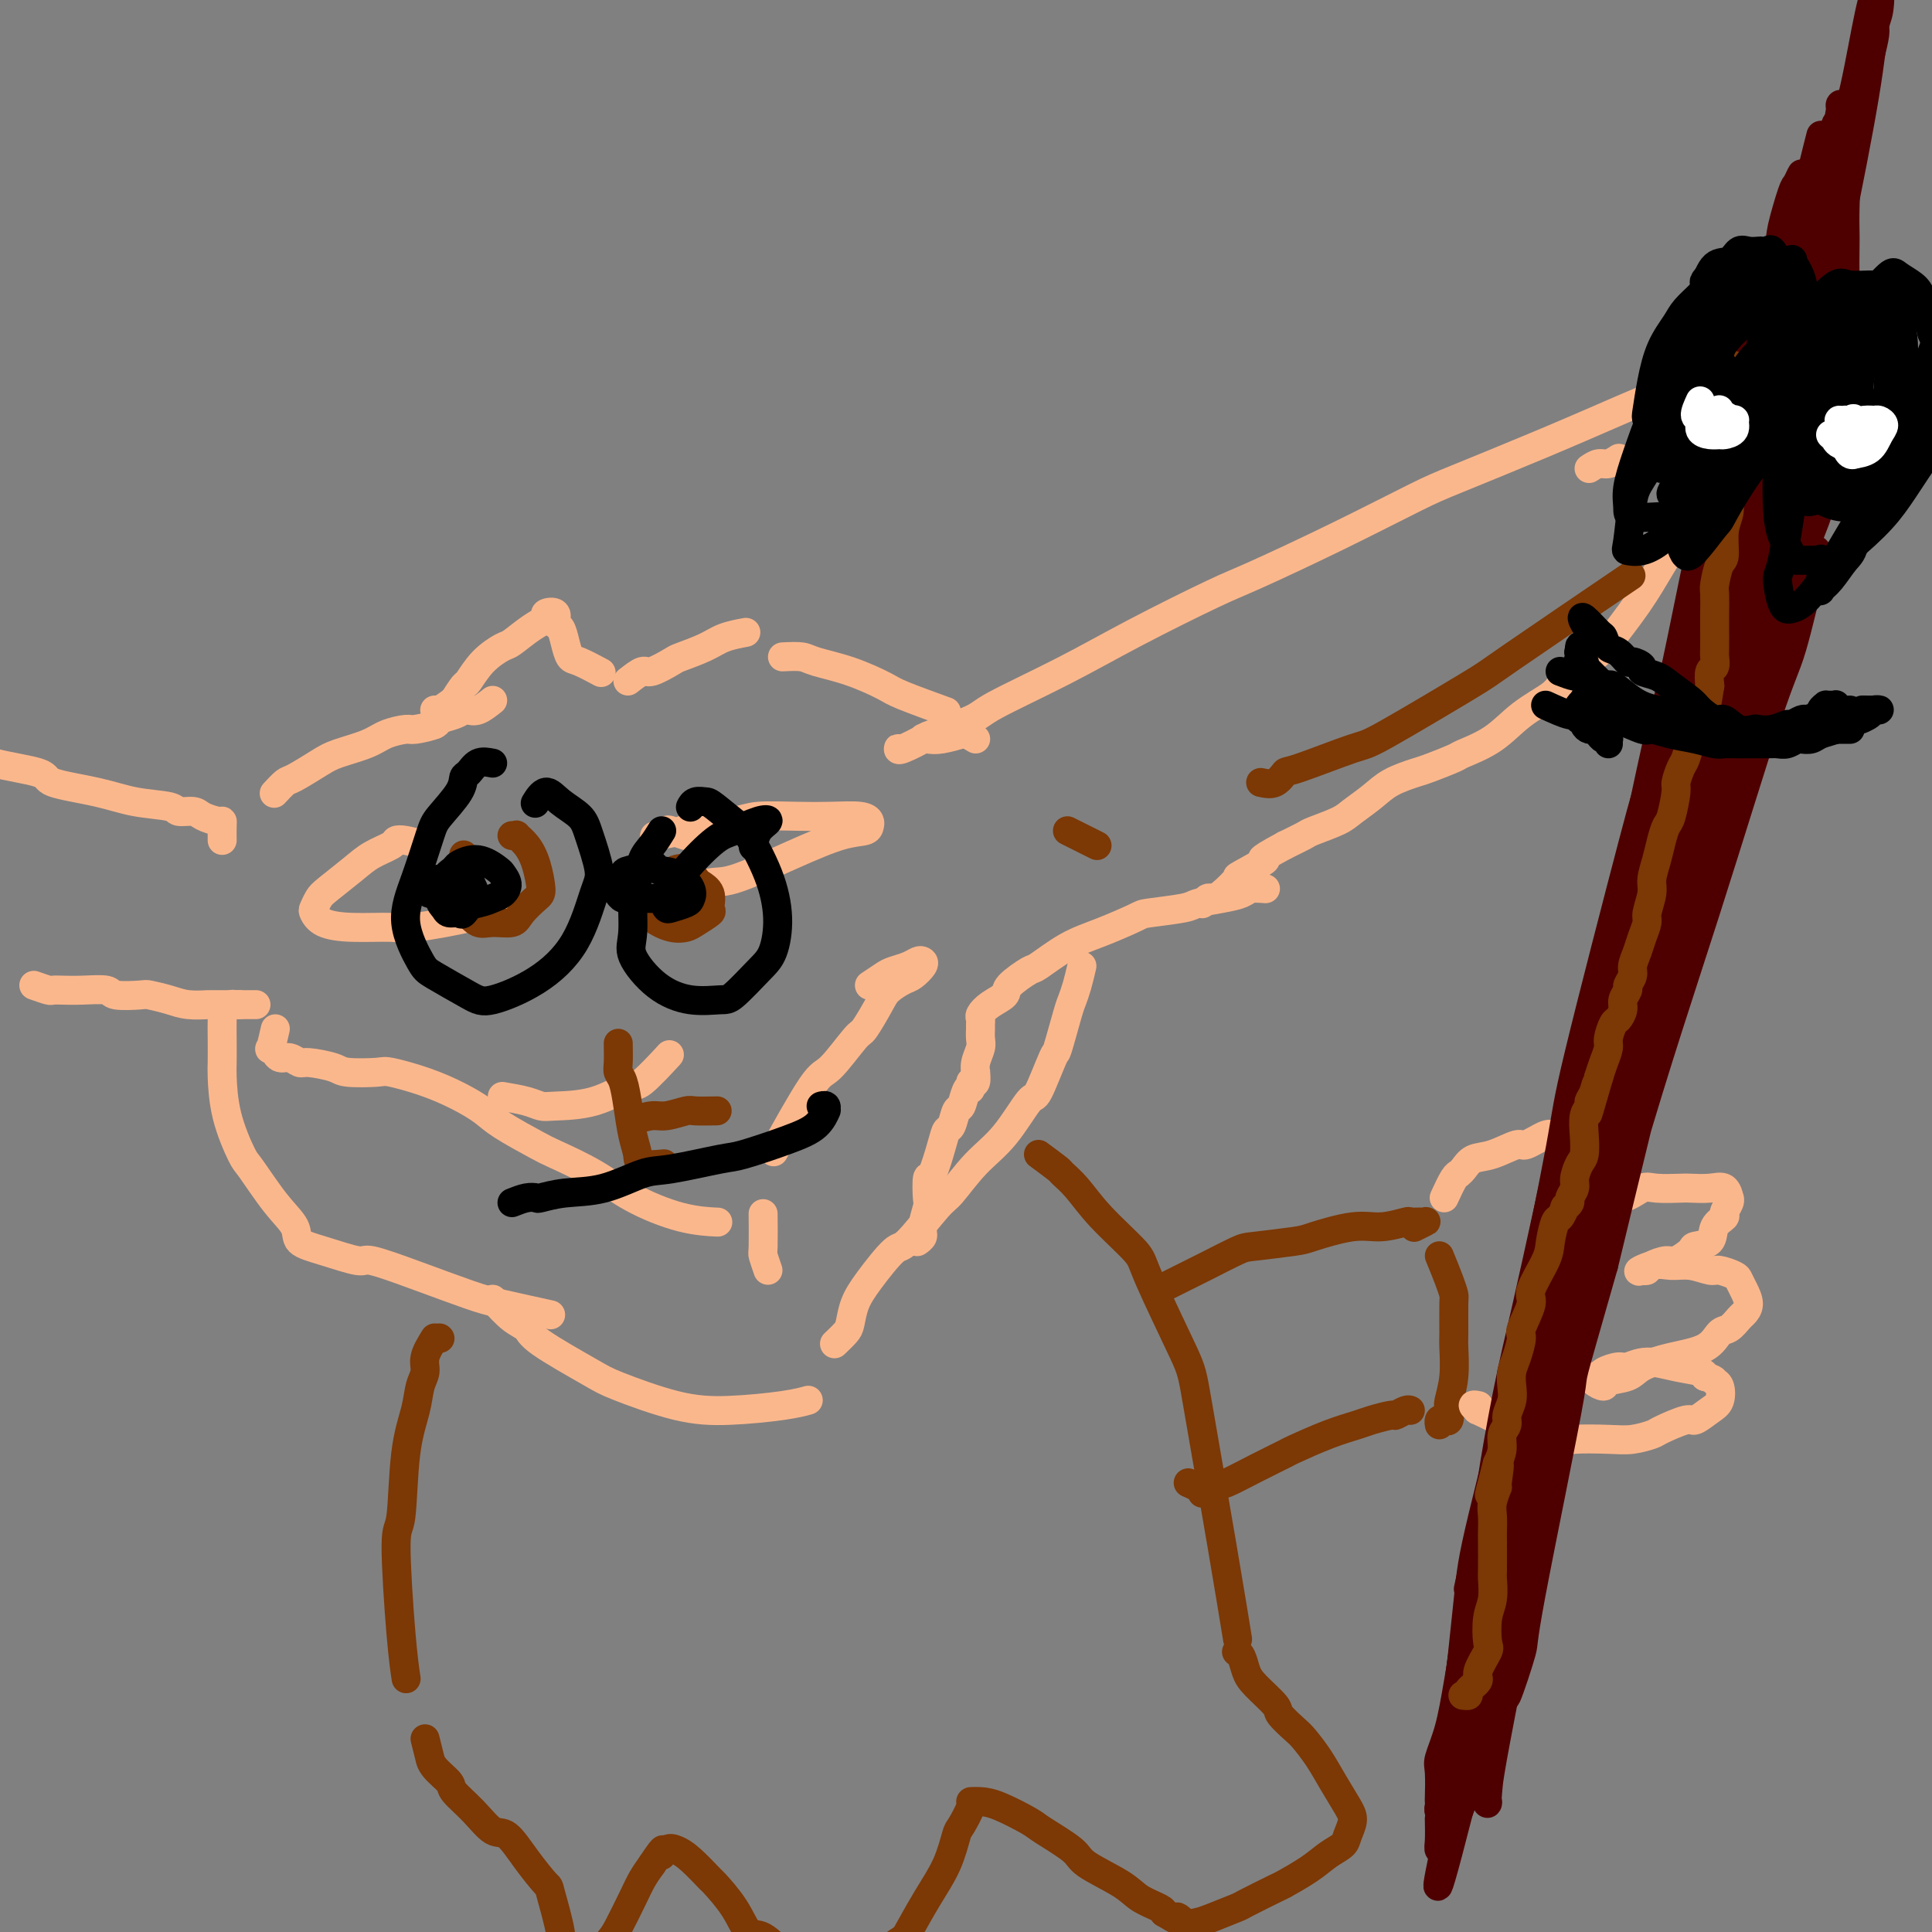 <svg viewBox='0 0 400 400' version='1.1' xmlns='http://www.w3.org/2000/svg' xmlns:xlink='http://www.w3.org/1999/xlink'><rect x="0" y="0" width="400" height="400" fill="#808080" stroke="none"/><g fill='none' stroke='#FBB78C' stroke-width='6' stroke-linecap='round' stroke-linejoin='round'><path d='M94,145c-1.156,0.844 -2.311,1.689 -3,2c-0.689,0.311 -0.911,0.089 -1,0c-0.089,-0.089 -0.044,-0.044 0,0'/><path d='M90,150c1.283,-1.305 2.566,-2.609 3,-3c0.434,-0.391 0.019,0.132 0,0c-0.019,-0.132 0.359,-0.918 1,-2c0.641,-1.082 1.545,-2.459 2,-3c0.455,-0.541 0.459,-0.246 1,-1c0.541,-0.754 1.617,-2.559 3,-4c1.383,-1.441 3.072,-2.519 4,-3c0.928,-0.481 1.093,-0.365 2,-1c0.907,-0.635 2.554,-2.019 4,-3c1.446,-0.981 2.692,-1.557 3,-2c0.308,-0.443 -0.321,-0.751 0,-1c0.321,-0.249 1.591,-0.438 2,0c0.409,0.438 -0.045,1.502 0,2c0.045,0.498 0.587,0.428 1,1c0.413,0.572 0.696,1.786 1,3c0.304,1.214 0.628,2.429 1,3c0.372,0.571 0.793,0.500 2,1c1.207,0.500 3.202,1.571 4,2c0.798,0.429 0.399,0.214 0,0'/><path d='M130,141c1.156,-0.901 2.311,-1.802 3,-2c0.689,-0.198 0.910,0.308 2,0c1.090,-0.308 3.049,-1.431 4,-2c0.951,-0.569 0.893,-0.583 2,-1c1.107,-0.417 3.379,-1.235 5,-2c1.621,-0.765 2.590,-1.475 4,-2c1.410,-0.525 3.260,-0.864 4,-1c0.740,-0.136 0.370,-0.068 0,0'/><path d='M162,136c1.510,-0.074 3.021,-0.149 4,0c0.979,0.149 1.427,0.520 3,1c1.573,0.480 4.272,1.068 7,2c2.728,0.932 5.484,2.209 7,3c1.516,0.791 1.793,1.098 4,2c2.207,0.902 6.345,2.401 8,3c1.655,0.599 0.828,0.300 0,0'/><path d='M102,145c-1.062,0.839 -2.124,1.678 -3,2c-0.876,0.322 -1.566,0.128 -2,0c-0.434,-0.128 -0.614,-0.188 -1,0c-0.386,0.188 -0.980,0.624 -2,1c-1.020,0.376 -2.468,0.691 -3,1c-0.532,0.309 -0.149,0.610 -1,1c-0.851,0.390 -2.938,0.867 -4,1c-1.062,0.133 -1.100,-0.079 -2,0c-0.900,0.079 -2.661,0.449 -4,1c-1.339,0.551 -2.255,1.284 -4,2c-1.745,0.716 -4.317,1.415 -6,2c-1.683,0.585 -2.476,1.057 -4,2c-1.524,0.943 -3.780,2.356 -5,3c-1.220,0.644 -1.405,0.520 -2,1c-0.595,0.480 -1.598,1.566 -2,2c-0.402,0.434 -0.201,0.217 0,0'/><path d='M202,153c-0.705,-0.431 -1.410,-0.861 -2,-1c-0.590,-0.139 -1.065,0.014 -1,0c0.065,-0.014 0.671,-0.196 0,0c-0.671,0.196 -2.620,0.770 -4,1c-1.380,0.230 -2.190,0.115 -3,0'/><path d='M192,153c-1.547,-0.121 -0.415,-0.423 -1,0c-0.585,0.423 -2.888,1.570 -4,2c-1.112,0.430 -1.034,0.142 -1,0c0.034,-0.142 0.023,-0.139 0,0c-0.023,0.139 -0.059,0.413 1,0c1.059,-0.413 3.211,-1.514 4,-2c0.789,-0.486 0.214,-0.356 2,-1c1.786,-0.644 5.934,-2.063 8,-3c2.066,-0.937 2.052,-1.391 5,-3c2.948,-1.609 8.860,-4.373 14,-7c5.140,-2.627 9.508,-5.116 15,-8c5.492,-2.884 12.107,-6.162 16,-8c3.893,-1.838 5.062,-2.237 9,-4c3.938,-1.763 10.643,-4.892 17,-8c6.357,-3.108 12.365,-6.196 16,-8c3.635,-1.804 4.896,-2.325 9,-4c4.104,-1.675 11.050,-4.505 17,-7c5.950,-2.495 10.904,-4.654 14,-6c3.096,-1.346 4.335,-1.877 7,-3c2.665,-1.123 6.755,-2.838 10,-4c3.245,-1.162 5.644,-1.773 7,-2c1.356,-0.227 1.668,-0.071 2,0c0.332,0.071 0.686,0.056 1,0c0.314,-0.056 0.590,-0.155 0,0c-0.590,0.155 -2.046,0.563 -3,1c-0.954,0.437 -1.405,0.902 -2,1c-0.595,0.098 -1.335,-0.169 -2,0c-0.665,0.169 -1.256,0.776 -2,1c-0.744,0.224 -1.641,0.064 -2,0c-0.359,-0.064 -0.179,-0.032 0,0'/><path d='M329,97c0.679,-0.452 1.357,-0.905 2,-1c0.643,-0.095 1.250,0.167 2,0c0.750,-0.167 1.643,-0.762 2,-1c0.357,-0.238 0.179,-0.119 0,0'/><path d='M354,87c0.009,1.648 0.018,3.296 0,4c-0.018,0.704 -0.064,0.465 0,1c0.064,0.535 0.238,1.843 0,3c-0.238,1.157 -0.888,2.162 -1,3c-0.112,0.838 0.314,1.507 0,3c-0.314,1.493 -1.370,3.808 -2,5c-0.630,1.192 -0.836,1.261 -2,3c-1.164,1.739 -3.285,5.148 -5,8c-1.715,2.852 -3.022,5.147 -5,8c-1.978,2.853 -4.625,6.264 -6,8c-1.375,1.736 -1.478,1.798 -3,3c-1.522,1.202 -4.464,3.545 -6,5c-1.536,1.455 -1.665,2.024 -3,3c-1.335,0.976 -3.877,2.359 -6,4c-2.123,1.641 -3.826,3.538 -6,5c-2.174,1.462 -4.819,2.488 -6,3c-1.181,0.512 -0.899,0.510 -2,1c-1.101,0.490 -3.587,1.472 -5,2c-1.413,0.528 -1.755,0.602 -3,1c-1.245,0.398 -3.395,1.119 -5,2c-1.605,0.881 -2.665,1.923 -4,3c-1.335,1.077 -2.943,2.189 -4,3c-1.057,0.811 -1.562,1.320 -3,2c-1.438,0.680 -3.810,1.529 -5,2c-1.190,0.471 -1.197,0.563 -2,1c-0.803,0.437 -2.401,1.218 -4,2'/><path d='M266,175c-7.260,3.905 -3.910,2.668 -4,3c-0.090,0.332 -3.621,2.231 -5,3c-1.379,0.769 -0.608,0.406 -1,1c-0.392,0.594 -1.948,2.145 -3,3c-1.052,0.855 -1.602,1.013 -2,1c-0.398,-0.013 -0.646,-0.196 -1,0c-0.354,0.196 -0.816,0.770 -1,1c-0.184,0.230 -0.092,0.115 0,0'/><path d='M46,174c-0.009,-1.149 -0.017,-2.298 0,-3c0.017,-0.702 0.060,-0.958 0,-1c-0.060,-0.042 -0.225,0.129 -1,0c-0.775,-0.129 -2.162,-0.559 -3,-1c-0.838,-0.441 -1.128,-0.895 -2,-1c-0.872,-0.105 -2.326,0.138 -3,0c-0.674,-0.138 -0.568,-0.656 -2,-1c-1.432,-0.344 -4.401,-0.515 -7,-1c-2.599,-0.485 -4.827,-1.285 -8,-2c-3.173,-0.715 -7.290,-1.347 -9,-2c-1.710,-0.653 -1.014,-1.327 -3,-2c-1.986,-0.673 -6.655,-1.343 -9,-2c-2.345,-0.657 -2.366,-1.300 -4,-2c-1.634,-0.700 -4.881,-1.456 -7,-2c-2.119,-0.544 -3.109,-0.877 -4,-1c-0.891,-0.123 -1.683,-0.035 -2,0c-0.317,0.035 -0.158,0.018 0,0'/><path d='M7,204c1.193,0.422 2.387,0.844 3,1c0.613,0.156 0.647,0.045 1,0c0.353,-0.045 1.027,-0.026 2,0c0.973,0.026 2.247,0.059 4,0c1.753,-0.059 3.984,-0.209 5,0c1.016,0.209 0.815,0.778 2,1c1.185,0.222 3.755,0.098 5,0c1.245,-0.098 1.166,-0.170 2,0c0.834,0.170 2.582,0.581 4,1c1.418,0.419 2.507,0.844 4,1c1.493,0.156 3.390,0.042 4,0c0.610,-0.042 -0.066,-0.011 1,0c1.066,0.011 3.876,0.003 5,0c1.124,-0.003 0.562,-0.002 0,0'/><path d='M57,213c-0.391,1.723 -0.782,3.447 -1,4c-0.218,0.553 -0.263,-0.063 0,0c0.263,0.063 0.834,0.805 1,1c0.166,0.195 -0.072,-0.159 0,0c0.072,0.159 0.453,0.830 1,1c0.547,0.170 1.259,-0.161 2,0c0.741,0.161 1.512,0.814 2,1c0.488,0.186 0.693,-0.095 2,0c1.307,0.095 3.716,0.567 5,1c1.284,0.433 1.444,0.829 3,1c1.556,0.171 4.507,0.118 6,0c1.493,-0.118 1.529,-0.301 3,0c1.471,0.301 4.376,1.086 7,2c2.624,0.914 4.967,1.959 7,3c2.033,1.041 3.756,2.080 5,3c1.244,0.920 2.008,1.722 4,3c1.992,1.278 5.212,3.032 7,4c1.788,0.968 2.144,1.149 4,2c1.856,0.851 5.213,2.372 8,4c2.787,1.628 5.005,3.364 8,5c2.995,1.636 6.768,3.171 10,4c3.232,0.829 5.923,0.951 7,1c1.077,0.049 0.538,0.024 0,0'/><path d='M262,184c-1.125,-0.089 -2.250,-0.179 -3,0c-0.750,0.179 -1.126,0.626 -2,1c-0.874,0.374 -2.246,0.676 -4,1c-1.754,0.324 -3.888,0.671 -5,1c-1.112,0.329 -1.201,0.642 -3,1c-1.799,0.358 -5.309,0.762 -7,1c-1.691,0.238 -1.563,0.310 -3,1c-1.437,0.690 -4.438,1.998 -7,3c-2.562,1.002 -4.684,1.696 -7,3c-2.316,1.304 -4.826,3.217 -6,4c-1.174,0.783 -1.012,0.437 -2,1c-0.988,0.563 -3.126,2.035 -4,3c-0.874,0.965 -0.483,1.425 -1,2c-0.517,0.575 -1.942,1.267 -3,2c-1.058,0.733 -1.748,1.509 -2,2c-0.252,0.491 -0.067,0.697 0,1c0.067,0.303 0.014,0.703 0,1c-0.014,0.297 0.010,0.490 0,1c-0.010,0.510 -0.056,1.336 0,2c0.056,0.664 0.212,1.166 0,2c-0.212,0.834 -0.792,2.000 -1,3c-0.208,1.000 -0.046,1.835 0,2c0.046,0.165 -0.026,-0.340 0,0c0.026,0.340 0.150,1.526 0,2c-0.150,0.474 -0.575,0.237 -1,0'/><path d='M201,224c-0.262,2.379 0.085,1.328 0,1c-0.085,-0.328 -0.600,0.068 -1,1c-0.400,0.932 -0.683,2.398 -1,3c-0.317,0.602 -0.666,0.338 -1,1c-0.334,0.662 -0.654,2.251 -1,3c-0.346,0.749 -0.720,0.660 -1,1c-0.280,0.340 -0.466,1.111 -1,3c-0.534,1.889 -1.415,4.898 -2,6c-0.585,1.102 -0.874,0.298 -1,1c-0.126,0.702 -0.090,2.910 0,4c0.090,1.090 0.234,1.063 0,2c-0.234,0.937 -0.847,2.840 -1,4c-0.153,1.160 0.155,1.579 0,2c-0.155,0.421 -0.772,0.844 -1,1c-0.228,0.156 -0.065,0.045 0,0c0.065,-0.045 0.033,-0.022 0,0'/><path d='M53,208c-1.561,-0.006 -3.122,-0.012 -4,0c-0.878,0.012 -1.072,0.043 -1,0c0.072,-0.043 0.412,-0.159 0,0c-0.412,0.159 -1.574,0.592 -2,1c-0.426,0.408 -0.114,0.790 0,1c0.114,0.210 0.032,0.247 0,1c-0.032,0.753 -0.012,2.223 0,4c0.012,1.777 0.017,3.861 0,5c-0.017,1.139 -0.056,1.332 0,3c0.056,1.668 0.208,4.809 1,8c0.792,3.191 2.223,6.430 3,8c0.777,1.570 0.900,1.470 2,3c1.100,1.530 3.178,4.691 5,7c1.822,2.309 3.389,3.765 4,5c0.611,1.235 0.265,2.247 1,3c0.735,0.753 2.552,1.245 5,2c2.448,0.755 5.527,1.773 7,2c1.473,0.227 1.338,-0.338 3,0c1.662,0.338 5.119,1.580 9,3c3.881,1.420 8.185,3.020 11,4c2.815,0.980 4.143,1.341 7,2c2.857,0.659 7.245,1.617 9,2c1.755,0.383 0.878,0.192 0,0'/><path d='M224,200c-0.324,1.385 -0.648,2.771 -1,4c-0.352,1.229 -0.732,2.303 -1,3c-0.268,0.697 -0.426,1.018 -1,3c-0.574,1.982 -1.565,5.625 -2,7c-0.435,1.375 -0.313,0.483 -1,2c-0.687,1.517 -2.184,5.443 -3,7c-0.816,1.557 -0.953,0.743 -2,2c-1.047,1.257 -3.005,4.583 -5,7c-1.995,2.417 -4.026,3.925 -6,6c-1.974,2.075 -3.890,4.718 -5,6c-1.110,1.282 -1.414,1.202 -3,3c-1.586,1.798 -4.453,5.472 -6,7c-1.547,1.528 -1.775,0.909 -3,2c-1.225,1.091 -3.446,3.893 -5,6c-1.554,2.107 -2.441,3.517 -3,5c-0.559,1.483 -0.789,3.037 -1,4c-0.211,0.963 -0.403,1.336 -1,2c-0.597,0.664 -1.599,1.618 -2,2c-0.401,0.382 -0.200,0.191 0,0'/><path d='M102,269c1.368,1.511 2.736,3.021 4,4c1.264,0.979 2.424,1.425 3,2c0.576,0.575 0.567,1.279 3,3c2.433,1.721 7.308,4.458 10,6c2.692,1.542 3.202,1.888 6,3c2.798,1.112 7.885,2.991 12,4c4.115,1.009 7.258,1.147 11,1c3.742,-0.147 8.084,-0.578 11,-1c2.916,-0.422 4.404,-0.835 5,-1c0.596,-0.165 0.298,-0.083 0,0'/><path d='M142,173c-1.176,-0.392 -2.352,-0.785 -3,-1c-0.648,-0.215 -0.767,-0.253 -1,0c-0.233,0.253 -0.581,0.797 -1,1c-0.419,0.203 -0.911,0.065 -1,0c-0.089,-0.065 0.224,-0.059 0,0c-0.224,0.059 -0.983,0.170 0,0c0.983,-0.170 3.710,-0.620 5,-1c1.290,-0.380 1.144,-0.690 3,-1c1.856,-0.310 5.716,-0.620 8,-1c2.284,-0.380 2.994,-0.831 5,-1c2.006,-0.169 5.308,-0.057 8,0c2.692,0.057 4.773,0.057 7,0c2.227,-0.057 4.599,-0.172 6,0c1.401,0.172 1.831,0.631 2,1c0.169,0.369 0.078,0.650 0,1c-0.078,0.350 -0.145,0.770 -1,1c-0.855,0.230 -2.500,0.269 -5,1c-2.500,0.731 -5.855,2.154 -10,4c-4.145,1.846 -9.080,4.113 -12,5c-2.920,0.887 -3.825,0.393 -6,1c-2.175,0.607 -5.622,2.316 -7,3c-1.378,0.684 -0.689,0.342 0,0'/><path d='M88,175c-1.468,-0.404 -2.936,-0.808 -4,-1c-1.064,-0.192 -1.724,-0.171 -2,0c-0.276,0.171 -0.168,0.493 -1,1c-0.832,0.507 -2.605,1.201 -4,2c-1.395,0.799 -2.413,1.705 -4,3c-1.587,1.295 -3.742,2.981 -5,4c-1.258,1.019 -1.618,1.373 -2,2c-0.382,0.627 -0.786,1.526 -1,2c-0.214,0.474 -0.239,0.521 0,1c0.239,0.479 0.741,1.390 2,2c1.259,0.610 3.276,0.920 6,1c2.724,0.080 6.156,-0.070 8,0c1.844,0.070 2.099,0.358 5,0c2.901,-0.358 8.448,-1.364 11,-2c2.552,-0.636 2.110,-0.902 3,-1c0.890,-0.098 3.111,-0.028 4,0c0.889,0.028 0.444,0.014 0,0'/><path d='M104,227c1.814,0.311 3.628,0.622 5,1c1.372,0.378 2.304,0.824 3,1c0.696,0.176 1.158,0.081 3,0c1.842,-0.081 5.065,-0.149 8,-1c2.935,-0.851 5.580,-2.486 7,-3c1.420,-0.514 1.613,0.092 3,-1c1.387,-1.092 3.968,-3.884 5,-5c1.032,-1.116 0.516,-0.558 0,0'/><path d='M159,263c-0.423,-1.220 -0.845,-2.440 -1,-3c-0.155,-0.560 -0.042,-0.458 0,-2c0.042,-1.542 0.012,-4.726 0,-6c-0.012,-1.274 -0.006,-0.637 0,0'/><path d='M180,204c1.118,-0.755 2.236,-1.509 3,-2c0.764,-0.491 1.173,-0.718 2,-1c0.827,-0.282 2.072,-0.619 3,-1c0.928,-0.381 1.540,-0.808 2,-1c0.460,-0.192 0.768,-0.151 1,0c0.232,0.151 0.387,0.411 0,1c-0.387,0.589 -1.315,1.507 -2,2c-0.685,0.493 -1.125,0.561 -2,1c-0.875,0.439 -2.184,1.250 -3,2c-0.816,0.750 -1.137,1.440 -2,3c-0.863,1.560 -2.268,3.989 -3,5c-0.732,1.011 -0.793,0.602 -2,2c-1.207,1.398 -3.561,4.601 -5,6c-1.439,1.399 -1.964,0.992 -4,4c-2.036,3.008 -5.582,9.431 -7,12c-1.418,2.569 -0.709,1.285 0,0'/></g>
<g fill='none' stroke='#7C3805' stroke-width='6' stroke-linecap='round' stroke-linejoin='round'><path d='M91,277c0.000,0.000 0.100,0.100 0.1,0.1'/><path d='M90,277c-0.871,1.414 -1.743,2.827 -2,4c-0.257,1.173 0.100,2.105 0,3c-0.100,0.895 -0.658,1.752 -1,3c-0.342,1.248 -0.467,2.887 -1,5c-0.533,2.113 -1.474,4.700 -2,9c-0.526,4.300 -0.638,10.312 -1,13c-0.362,2.688 -0.973,2.050 -1,6c-0.027,3.950 0.531,12.486 1,18c0.469,5.514 0.848,8.004 1,9c0.152,0.996 0.076,0.498 0,0'/><path d='M215,239c1.642,1.211 3.284,2.422 4,3c0.716,0.578 0.504,0.524 1,1c0.496,0.476 1.698,1.482 3,3c1.302,1.518 2.702,3.547 5,6c2.298,2.453 5.493,5.330 7,7c1.507,1.670 1.325,2.134 3,6c1.675,3.866 5.206,11.132 7,15c1.794,3.868 1.852,4.336 3,11c1.148,6.664 3.386,19.525 5,29c1.614,9.475 2.604,15.564 3,18c0.396,2.436 0.198,1.218 0,0'/><path d='M88,360c0.429,1.730 0.858,3.459 1,4c0.142,0.541 -0.003,-0.107 0,0c0.003,0.107 0.153,0.968 1,2c0.847,1.032 2.389,2.234 3,3c0.611,0.766 0.290,1.095 1,2c0.710,0.905 2.450,2.387 4,4c1.550,1.613 2.911,3.357 4,4c1.089,0.643 1.907,0.186 3,1c1.093,0.814 2.460,2.900 4,5c1.540,2.100 3.254,4.213 4,5c0.746,0.787 0.526,0.248 1,2c0.474,1.752 1.643,5.794 2,8c0.357,2.206 -0.099,2.576 0,4c0.099,1.424 0.754,3.901 1,6c0.246,2.099 0.083,3.820 0,5c-0.083,1.180 -0.086,1.820 0,2c0.086,0.180 0.259,-0.100 0,0c-0.259,0.100 -0.952,0.580 -1,0c-0.048,-0.580 0.547,-2.222 1,-3c0.453,-0.778 0.764,-0.694 1,-1c0.236,-0.306 0.399,-1.001 1,-2c0.601,-0.999 1.641,-2.301 3,-4c1.359,-1.699 3.035,-3.795 4,-5c0.965,-1.205 1.217,-1.519 2,-3c0.783,-1.481 2.095,-4.130 3,-6c0.905,-1.870 1.401,-2.963 2,-4c0.599,-1.037 1.299,-2.019 2,-3'/><path d='M135,386c3.201,-4.883 2.204,-2.589 2,-2c-0.204,0.589 0.387,-0.525 1,-1c0.613,-0.475 1.249,-0.310 2,0c0.751,0.310 1.618,0.763 3,2c1.382,1.237 3.278,3.256 4,4c0.722,0.744 0.271,0.212 1,1c0.729,0.788 2.639,2.894 4,5c1.361,2.106 2.175,4.210 3,5c0.825,0.790 1.663,0.264 3,1c1.337,0.736 3.175,2.733 5,4c1.825,1.267 3.639,1.806 6,2c2.361,0.194 5.271,0.045 7,0c1.729,-0.045 2.276,0.013 4,-1c1.724,-1.013 4.623,-3.098 6,-4c1.377,-0.902 1.232,-0.620 2,-2c0.768,-1.380 2.448,-4.422 4,-7c1.552,-2.578 2.975,-4.691 4,-7c1.025,-2.309 1.653,-4.815 2,-6c0.347,-1.185 0.414,-1.048 1,-2c0.586,-0.952 1.691,-2.991 2,-4c0.309,-1.009 -0.178,-0.988 0,-1c0.178,-0.012 1.022,-0.057 2,0c0.978,0.057 2.092,0.216 4,1c1.908,0.784 4.612,2.195 6,3c1.388,0.805 1.462,1.006 3,2c1.538,0.994 4.542,2.781 6,4c1.458,1.219 1.371,1.871 3,3c1.629,1.129 4.973,2.736 7,4c2.027,1.264 2.738,2.187 4,3c1.262,0.813 3.075,1.518 4,2c0.925,0.482 0.963,0.741 1,1'/><path d='M241,396c5.920,3.571 3.720,1.500 3,1c-0.720,-0.500 0.040,0.573 1,1c0.960,0.427 2.121,0.209 3,0c0.879,-0.209 1.475,-0.407 3,-1c1.525,-0.593 3.979,-1.579 5,-2c1.021,-0.421 0.608,-0.276 2,-1c1.392,-0.724 4.590,-2.316 6,-3c1.410,-0.684 1.032,-0.462 2,-1c0.968,-0.538 3.283,-1.838 5,-3c1.717,-1.162 2.837,-2.185 4,-3c1.163,-0.815 2.369,-1.420 3,-2c0.631,-0.580 0.686,-1.133 1,-2c0.314,-0.867 0.887,-2.046 1,-3c0.113,-0.954 -0.233,-1.682 -1,-3c-0.767,-1.318 -1.954,-3.225 -3,-5c-1.046,-1.775 -1.951,-3.418 -3,-5c-1.049,-1.582 -2.242,-3.102 -3,-4c-0.758,-0.898 -1.082,-1.174 -2,-2c-0.918,-0.826 -2.431,-2.204 -3,-3c-0.569,-0.796 -0.195,-1.012 -1,-2c-0.805,-0.988 -2.790,-2.748 -4,-4c-1.210,-1.252 -1.644,-1.995 -2,-3c-0.356,-1.005 -0.634,-2.270 -1,-3c-0.366,-0.730 -0.819,-0.923 -1,-1c-0.181,-0.077 -0.091,-0.039 0,0'/><path d='M131,180c0.444,1.618 0.888,3.236 1,4c0.112,0.764 -0.107,0.675 0,1c0.107,0.325 0.541,1.066 1,2c0.459,0.934 0.943,2.061 2,3c1.057,0.939 2.685,1.690 4,2c1.315,0.310 2.316,0.179 3,0c0.684,-0.179 1.052,-0.405 2,-1c0.948,-0.595 2.476,-1.559 3,-2c0.524,-0.441 0.044,-0.360 0,-1c-0.044,-0.640 0.349,-2.000 0,-3c-0.349,-1.000 -1.439,-1.641 -2,-2c-0.561,-0.359 -0.594,-0.436 -1,-1c-0.406,-0.564 -1.186,-1.613 -2,-2c-0.814,-0.387 -1.661,-0.110 -2,0c-0.339,0.110 -0.169,0.055 0,0'/><path d='M96,177c0.002,1.482 0.005,2.965 0,4c-0.005,1.035 -0.017,1.624 0,2c0.017,0.376 0.063,0.539 0,1c-0.063,0.461 -0.233,1.219 0,2c0.233,0.781 0.871,1.584 1,2c0.129,0.416 -0.252,0.447 0,1c0.252,0.553 1.135,1.630 2,2c0.865,0.370 1.711,0.033 3,0c1.289,-0.033 3.023,0.239 4,0c0.977,-0.239 1.199,-0.987 2,-2c0.801,-1.013 2.183,-2.289 3,-3c0.817,-0.711 1.071,-0.856 1,-2c-0.071,-1.144 -0.468,-3.287 -1,-5c-0.532,-1.713 -1.201,-2.995 -2,-4c-0.799,-1.005 -1.730,-1.733 -2,-2c-0.270,-0.267 0.120,-0.072 0,0c-0.120,0.072 -0.748,0.021 -1,0c-0.252,-0.021 -0.126,-0.010 0,0'/><path d='M128,216c0.024,1.495 0.048,2.990 0,4c-0.048,1.010 -0.167,1.534 0,2c0.167,0.466 0.619,0.875 1,2c0.381,1.125 0.691,2.967 1,5c0.309,2.033 0.616,4.257 1,6c0.384,1.743 0.845,3.003 1,4c0.155,0.997 0.003,1.730 1,2c0.997,0.270 3.142,0.077 4,0c0.858,-0.077 0.429,-0.039 0,0'/><path d='M131,232c1.465,-0.453 2.929,-0.906 4,-1c1.071,-0.094 1.748,0.171 3,0c1.252,-0.171 3.078,-0.778 4,-1c0.922,-0.222 0.941,-0.060 2,0c1.059,0.060 3.160,0.017 4,0c0.840,-0.017 0.420,-0.009 0,0'/><path d='M221,172c1.467,0.733 2.933,1.467 4,2c1.067,0.533 1.733,0.867 2,1c0.267,0.133 0.133,0.067 0,0'/><path d='M261,162c1.049,0.228 2.098,0.455 3,0c0.902,-0.455 1.658,-1.594 2,-2c0.342,-0.406 0.271,-0.081 3,-1c2.729,-0.919 8.259,-3.083 11,-4c2.741,-0.917 2.693,-0.588 7,-3c4.307,-2.412 12.969,-7.564 17,-10c4.031,-2.436 3.431,-2.156 9,-6c5.569,-3.844 17.305,-11.813 22,-15c4.695,-3.187 2.347,-1.594 0,0'/></g>
<g fill='none' stroke='#000000' stroke-width='6' stroke-linecap='round' stroke-linejoin='round'><path d='M96,185c-1.311,0.882 -2.622,1.764 -3,2c-0.378,0.236 0.178,-0.174 0,0c-0.178,0.174 -1.090,0.931 0,1c1.090,0.069 4.183,-0.549 6,-1c1.817,-0.451 2.356,-0.735 3,-1c0.644,-0.265 1.391,-0.510 2,-1c0.609,-0.490 1.081,-1.224 1,-2c-0.081,-0.776 -0.714,-1.592 -1,-2c-0.286,-0.408 -0.227,-0.407 -1,-1c-0.773,-0.593 -2.380,-1.782 -4,-2c-1.620,-0.218 -3.254,0.533 -4,1c-0.746,0.467 -0.604,0.651 -1,1c-0.396,0.349 -1.328,0.863 -2,2c-0.672,1.137 -1.082,2.896 -1,4c0.082,1.104 0.656,1.554 1,2c0.344,0.446 0.457,0.888 1,1c0.543,0.112 1.515,-0.107 2,0c0.485,0.107 0.483,0.540 1,0c0.517,-0.540 1.555,-2.054 2,-3c0.445,-0.946 0.299,-1.325 0,-2c-0.299,-0.675 -0.750,-1.645 -1,-2c-0.250,-0.355 -0.298,-0.096 -1,0c-0.702,0.096 -2.058,0.027 -3,0c-0.942,-0.027 -1.471,-0.014 -2,0'/><path d='M91,182c-1.349,0.392 -1.722,1.373 -2,2c-0.278,0.627 -0.459,0.900 0,1c0.459,0.100 1.560,0.029 2,0c0.440,-0.029 0.220,-0.014 0,0'/><path d='M139,186c-1.511,-0.002 -3.021,-0.004 -4,0c-0.979,0.004 -1.426,0.014 -2,0c-0.574,-0.014 -1.275,-0.053 -2,0c-0.725,0.053 -1.473,0.198 -2,0c-0.527,-0.198 -0.834,-0.737 -1,-1c-0.166,-0.263 -0.191,-0.249 0,-1c0.191,-0.751 0.599,-2.267 1,-3c0.401,-0.733 0.794,-0.684 2,-1c1.206,-0.316 3.223,-0.996 4,-1c0.777,-0.004 0.312,0.667 1,1c0.688,0.333 2.528,0.327 4,1c1.472,0.673 2.577,2.023 3,3c0.423,0.977 0.163,1.579 0,2c-0.163,0.421 -0.230,0.660 -1,1c-0.770,0.340 -2.243,0.781 -3,1c-0.757,0.219 -0.798,0.214 -1,0c-0.202,-0.214 -0.563,-0.639 0,-2c0.563,-1.361 2.051,-3.658 4,-6c1.949,-2.342 4.358,-4.728 6,-6c1.642,-1.272 2.517,-1.430 4,-2c1.483,-0.570 3.574,-1.553 5,-2c1.426,-0.447 2.186,-0.357 2,0c-0.186,0.357 -1.319,0.981 -2,2c-0.681,1.019 -0.909,2.434 -1,3c-0.091,0.566 -0.046,0.283 0,0'/><path d='M106,249c1.044,-0.415 2.089,-0.830 3,-1c0.911,-0.170 1.689,-0.095 2,0c0.311,0.095 0.156,0.209 1,0c0.844,-0.209 2.688,-0.743 5,-1c2.312,-0.257 5.092,-0.238 8,-1c2.908,-0.762 5.942,-2.304 8,-3c2.058,-0.696 3.139,-0.545 6,-1c2.861,-0.455 7.503,-1.517 10,-2c2.497,-0.483 2.851,-0.387 5,-1c2.149,-0.613 6.093,-1.933 9,-3c2.907,-1.067 4.775,-1.879 6,-3c1.225,-1.121 1.806,-2.549 2,-3c0.194,-0.451 0.000,0.075 0,0c-0.000,-0.075 0.192,-0.751 0,-1c-0.192,-0.249 -0.769,-0.071 -1,0c-0.231,0.071 -0.115,0.036 0,0'/><path d='M102,158c-1.072,-0.211 -2.143,-0.422 -3,0c-0.857,0.422 -1.499,1.476 -2,2c-0.501,0.524 -0.861,0.517 -1,1c-0.139,0.483 -0.058,1.455 -1,3c-0.942,1.545 -2.908,3.664 -4,5c-1.092,1.336 -1.311,1.889 -2,4c-0.689,2.111 -1.850,5.780 -3,9c-1.150,3.220 -2.290,5.990 -2,9c0.290,3.010 2.010,6.261 3,8c0.990,1.739 1.251,1.965 3,3c1.749,1.035 4.986,2.877 7,4c2.014,1.123 2.804,1.525 5,1c2.196,-0.525 5.797,-1.978 9,-4c3.203,-2.022 6.006,-4.614 8,-8c1.994,-3.386 3.177,-7.567 4,-10c0.823,-2.433 1.287,-3.116 1,-5c-0.287,-1.884 -1.324,-4.967 -2,-7c-0.676,-2.033 -0.991,-3.017 -2,-4c-1.009,-0.983 -2.714,-1.964 -4,-3c-1.286,-1.036 -2.154,-2.125 -3,-2c-0.846,0.125 -1.670,1.464 -2,2c-0.330,0.536 -0.165,0.268 0,0'/><path d='M137,172c-0.640,1.041 -1.281,2.081 -2,3c-0.719,0.919 -1.517,1.716 -2,3c-0.483,1.284 -0.652,3.053 -1,4c-0.348,0.947 -0.875,1.070 -1,3c-0.125,1.930 0.151,5.666 0,8c-0.151,2.334 -0.731,3.267 0,5c0.731,1.733 2.772,4.266 5,6c2.228,1.734 4.642,2.669 7,3c2.358,0.331 4.661,0.059 6,0c1.339,-0.059 1.714,0.095 3,-1c1.286,-1.095 3.483,-3.439 5,-5c1.517,-1.561 2.355,-2.337 3,-4c0.645,-1.663 1.098,-4.211 1,-7c-0.098,-2.789 -0.746,-5.819 -2,-9c-1.254,-3.181 -3.113,-6.514 -4,-8c-0.887,-1.486 -0.802,-1.127 -2,-2c-1.198,-0.873 -3.680,-2.980 -5,-4c-1.320,-1.020 -1.477,-0.954 -2,-1c-0.523,-0.046 -1.410,-0.205 -2,0c-0.590,0.205 -0.883,0.773 -1,1c-0.117,0.227 -0.059,0.114 0,0'/></g>
<g fill='none' stroke='#7C3805' stroke-width='6' stroke-linecap='round' stroke-linejoin='round'><path d='M242,266c1.480,-0.740 2.961,-1.479 4,-2c1.039,-0.521 1.637,-0.822 2,-1c0.363,-0.178 0.490,-0.231 2,-1c1.510,-0.769 4.402,-2.252 6,-3c1.598,-0.748 1.903,-0.760 4,-1c2.097,-0.240 5.988,-0.709 8,-1c2.012,-0.291 2.145,-0.404 4,-1c1.855,-0.596 5.432,-1.677 8,-2c2.568,-0.323 4.127,0.110 6,0c1.873,-0.110 4.059,-0.762 5,-1c0.941,-0.238 0.637,-0.060 1,0c0.363,0.060 1.393,0.002 2,0c0.607,-0.002 0.792,0.051 1,0c0.208,-0.051 0.441,-0.206 0,0c-0.441,0.206 -1.554,0.773 -2,1c-0.446,0.227 -0.223,0.113 0,0'/><path d='M246,307c0.720,0.315 1.441,0.630 2,1c0.559,0.370 0.958,0.795 1,1c0.042,0.205 -0.273,0.190 0,0c0.273,-0.190 1.135,-0.556 2,-1c0.865,-0.444 1.732,-0.968 2,-1c0.268,-0.032 -0.065,0.427 1,0c1.065,-0.427 3.528,-1.739 6,-3c2.472,-1.261 4.953,-2.470 6,-3c1.047,-0.530 0.659,-0.381 2,-1c1.341,-0.619 4.410,-2.007 7,-3c2.590,-0.993 4.701,-1.590 6,-2c1.299,-0.410 1.788,-0.632 3,-1c1.212,-0.368 3.148,-0.883 4,-1c0.852,-0.117 0.620,0.165 1,0c0.380,-0.165 1.372,-0.775 2,-1c0.628,-0.225 0.894,-0.064 1,0c0.106,0.064 0.053,0.032 0,0'/><path d='M298,260c0.732,1.789 1.464,3.578 2,5c0.536,1.422 0.877,2.476 1,3c0.123,0.524 0.029,0.518 0,2c-0.029,1.482 0.006,4.451 0,6c-0.006,1.549 -0.053,1.676 0,3c0.053,1.324 0.208,3.843 0,6c-0.208,2.157 -0.777,3.950 -1,5c-0.223,1.050 -0.098,1.357 0,2c0.098,0.643 0.170,1.623 0,2c-0.170,0.377 -0.582,0.153 -1,0c-0.418,-0.153 -0.843,-0.233 -1,0c-0.157,0.233 -0.045,0.781 0,1c0.045,0.219 0.022,0.110 0,0'/></g>
<g fill='none' stroke='#FBB78C' stroke-width='6' stroke-linecap='round' stroke-linejoin='round'><path d='M299,248c0.727,-1.573 1.453,-3.147 2,-4c0.547,-0.853 0.913,-0.987 1,-1c0.087,-0.013 -0.106,0.093 0,0c0.106,-0.093 0.512,-0.387 1,-1c0.488,-0.613 1.059,-1.545 2,-2c0.941,-0.455 2.254,-0.433 4,-1c1.746,-0.567 3.927,-1.724 5,-2c1.073,-0.276 1.038,0.329 2,0c0.962,-0.329 2.921,-1.591 4,-2c1.079,-0.409 1.278,0.034 2,0c0.722,-0.034 1.966,-0.546 3,-1c1.034,-0.454 1.857,-0.851 3,-1c1.143,-0.149 2.607,-0.051 3,0c0.393,0.051 -0.283,0.055 0,0c0.283,-0.055 1.526,-0.168 2,0c0.474,0.168 0.181,0.617 0,1c-0.181,0.383 -0.249,0.699 0,1c0.249,0.301 0.814,0.588 1,1c0.186,0.412 -0.006,0.951 0,1c0.006,0.049 0.210,-0.390 0,0c-0.210,0.390 -0.835,1.610 -1,2c-0.165,0.390 0.131,-0.050 0,0c-0.131,0.050 -0.689,0.590 -1,1c-0.311,0.410 -0.375,0.688 -1,1c-0.625,0.312 -1.813,0.656 -3,1'/><path d='M328,242c-0.896,0.582 -0.637,0.537 -1,1c-0.363,0.463 -1.347,1.434 -2,2c-0.653,0.566 -0.975,0.726 -1,1c-0.025,0.274 0.246,0.662 0,1c-0.246,0.338 -1.008,0.628 -1,1c0.008,0.372 0.788,0.827 1,1c0.212,0.173 -0.142,0.062 0,0c0.142,-0.062 0.780,-0.077 2,0c1.220,0.077 3.023,0.245 4,0c0.977,-0.245 1.127,-0.903 2,-1c0.873,-0.097 2.469,0.366 4,0c1.531,-0.366 2.997,-1.562 4,-2c1.003,-0.438 1.543,-0.120 3,0c1.457,0.120 3.830,0.040 5,0c1.170,-0.040 1.136,-0.039 2,0c0.864,0.039 2.625,0.118 4,0c1.375,-0.118 2.364,-0.431 3,0c0.636,0.431 0.918,1.606 1,2c0.082,0.394 -0.038,0.005 0,0c0.038,-0.005 0.234,0.373 0,1c-0.234,0.627 -0.897,1.502 -1,2c-0.103,0.498 0.353,0.618 0,1c-0.353,0.382 -1.516,1.024 -2,2c-0.484,0.976 -0.288,2.285 -1,3c-0.712,0.715 -2.331,0.835 -3,1c-0.669,0.165 -0.389,0.374 -1,1c-0.611,0.626 -2.114,1.671 -3,2c-0.886,0.329 -1.155,-0.056 -2,0c-0.845,0.056 -2.266,0.554 -3,1c-0.734,0.446 -0.781,0.842 -1,1c-0.219,0.158 -0.609,0.079 -1,0'/><path d='M340,263c-1.906,0.697 0.327,-0.560 2,-1c1.673,-0.440 2.784,-0.062 4,0c1.216,0.062 2.535,-0.191 4,0c1.465,0.191 3.074,0.827 4,1c0.926,0.173 1.167,-0.116 2,0c0.833,0.116 2.259,0.637 3,1c0.741,0.363 0.799,0.568 1,1c0.201,0.432 0.545,1.090 1,2c0.455,0.910 1.020,2.073 1,3c-0.020,0.927 -0.624,1.617 -1,2c-0.376,0.383 -0.524,0.459 -1,1c-0.476,0.541 -1.279,1.548 -2,2c-0.721,0.452 -1.360,0.348 -2,1c-0.640,0.652 -1.282,2.058 -3,3c-1.718,0.942 -4.511,1.420 -7,2c-2.489,0.580 -4.674,1.263 -6,2c-1.326,0.737 -1.792,1.528 -3,2c-1.208,0.472 -3.157,0.625 -4,1c-0.843,0.375 -0.579,0.974 -1,1c-0.421,0.026 -1.529,-0.519 -2,-1c-0.471,-0.481 -0.307,-0.898 0,-1c0.307,-0.102 0.758,0.112 1,0c0.242,-0.112 0.275,-0.549 1,-1c0.725,-0.451 2.142,-0.917 3,-1c0.858,-0.083 1.158,0.215 2,0c0.842,-0.215 2.226,-0.944 4,-1c1.774,-0.056 3.939,0.562 6,1c2.061,0.438 4.017,0.697 5,1c0.983,0.303 0.991,0.652 1,1'/><path d='M353,285c2.254,0.672 1.890,0.854 2,1c0.110,0.146 0.696,0.258 1,1c0.304,0.742 0.327,2.115 0,3c-0.327,0.885 -1.002,1.284 -2,2c-0.998,0.716 -2.318,1.751 -3,2c-0.682,0.249 -0.727,-0.287 -2,0c-1.273,0.287 -3.774,1.397 -5,2c-1.226,0.603 -1.178,0.700 -2,1c-0.822,0.300 -2.514,0.805 -4,1c-1.486,0.195 -2.767,0.082 -5,0c-2.233,-0.082 -5.418,-0.133 -7,0c-1.582,0.133 -1.560,0.448 -3,0c-1.440,-0.448 -4.342,-1.660 -6,-2c-1.658,-0.340 -2.071,0.192 -3,0c-0.929,-0.192 -2.375,-1.109 -4,-2c-1.625,-0.891 -3.430,-1.755 -4,-2c-0.570,-0.245 0.095,0.130 0,0c-0.095,-0.130 -0.949,-0.766 -1,-1c-0.051,-0.234 0.700,-0.067 1,0c0.300,0.067 0.150,0.033 0,0'/></g>
<g fill='none' stroke='#4E0000' stroke-width='6' stroke-linecap='round' stroke-linejoin='round'><path d='M304,329c0.336,-1.570 0.673,-3.140 1,-4c0.327,-0.860 0.646,-1.009 1,-2c0.354,-0.991 0.743,-2.825 1,-4c0.257,-1.175 0.381,-1.693 1,-5c0.619,-3.307 1.731,-9.403 3,-16c1.269,-6.597 2.695,-13.694 5,-25c2.305,-11.306 5.490,-26.820 7,-35c1.510,-8.180 1.345,-9.025 4,-20c2.655,-10.975 8.129,-32.079 11,-43c2.871,-10.921 3.138,-11.658 6,-19c2.862,-7.342 8.319,-21.288 12,-30c3.681,-8.712 5.587,-12.189 7,-14c1.413,-1.811 2.334,-1.956 3,-2c0.666,-0.044 1.078,0.014 1,2c-0.078,1.986 -0.647,5.902 -1,8c-0.353,2.098 -0.491,2.379 -1,5c-0.509,2.621 -1.389,7.584 -3,13c-1.611,5.416 -3.952,11.286 -7,20c-3.048,8.714 -6.802,20.272 -9,26c-2.198,5.728 -2.840,5.624 -5,14c-2.160,8.376 -5.839,25.230 -8,34c-2.161,8.770 -2.806,9.457 -5,18c-2.194,8.543 -5.938,24.944 -9,40c-3.062,15.056 -5.443,28.768 -7,37c-1.557,8.232 -2.289,10.984 -3,17c-0.711,6.016 -1.400,15.297 -2,20c-0.600,4.703 -1.109,4.828 -1,5c0.109,0.172 0.837,0.393 1,-2c0.163,-2.393 -0.239,-7.398 1,-16c1.239,-8.602 4.120,-20.801 7,-33'/><path d='M315,318c3.713,-17.163 8.496,-34.569 11,-44c2.504,-9.431 2.730,-10.886 6,-23c3.270,-12.114 9.584,-34.886 13,-47c3.416,-12.114 3.934,-13.571 7,-23c3.066,-9.429 8.679,-26.829 13,-39c4.321,-12.171 7.349,-19.111 9,-23c1.651,-3.889 1.926,-4.725 2,-5c0.074,-0.275 -0.052,0.011 -1,4c-0.948,3.989 -2.716,11.681 -4,16c-1.284,4.319 -2.082,5.266 -5,14c-2.918,8.734 -7.956,25.255 -13,41c-5.044,15.745 -10.093,30.715 -16,51c-5.907,20.285 -12.670,45.886 -16,60c-3.330,14.114 -3.226,16.740 -5,27c-1.774,10.260 -5.425,28.152 -7,37c-1.575,8.848 -1.075,8.650 -1,9c0.075,0.350 -0.276,1.247 0,-2c0.276,-3.247 1.178,-10.638 4,-26c2.822,-15.362 7.565,-38.694 10,-51c2.435,-12.306 2.563,-13.585 6,-30c3.437,-16.415 10.183,-47.966 14,-65c3.817,-17.034 4.705,-19.551 9,-34c4.295,-14.449 11.996,-40.828 17,-57c5.004,-16.172 7.312,-22.136 9,-25c1.688,-2.864 2.758,-2.629 3,-2c0.242,0.629 -0.344,1.651 -1,6c-0.656,4.349 -1.383,12.024 -2,16c-0.617,3.976 -1.124,4.251 -4,12c-2.876,7.749 -8.120,22.971 -13,39c-4.880,16.029 -9.394,32.865 -14,51c-4.606,18.135 -9.303,37.567 -14,57'/><path d='M332,262c-8.081,28.378 -5.783,19.823 -7,27c-1.217,7.177 -5.950,30.086 -8,41c-2.050,10.914 -1.418,9.832 -2,12c-0.582,2.168 -2.377,7.587 -3,9c-0.623,1.413 -0.073,-1.180 1,-8c1.073,-6.820 2.668,-17.866 3,-22c0.332,-4.134 -0.601,-1.356 3,-18c3.601,-16.644 11.735,-52.711 16,-72c4.265,-19.289 4.660,-21.801 6,-27c1.340,-5.199 3.623,-13.085 7,-26c3.377,-12.915 7.846,-30.859 11,-42c3.154,-11.141 4.993,-15.479 6,-18c1.007,-2.521 1.181,-3.226 1,-1c-0.181,2.226 -0.716,7.382 -1,10c-0.284,2.618 -0.318,2.699 -1,7c-0.682,4.301 -2.012,12.821 -5,23c-2.988,10.179 -7.633,22.017 -13,38c-5.367,15.983 -11.455,36.109 -15,48c-3.545,11.891 -4.545,15.546 -8,28c-3.455,12.454 -9.364,33.709 -13,49c-3.636,15.291 -4.999,24.620 -6,29c-1.001,4.380 -1.639,3.810 -2,4c-0.361,0.190 -0.445,1.138 0,-3c0.445,-4.138 1.419,-13.362 2,-19c0.581,-5.638 0.771,-7.689 3,-17c2.229,-9.311 6.499,-25.884 11,-44c4.501,-18.116 9.234,-37.777 12,-49c2.766,-11.223 3.566,-14.008 7,-26c3.434,-11.992 9.501,-33.190 14,-49c4.499,-15.810 7.428,-26.231 10,-34c2.572,-7.769 4.786,-12.884 7,-18'/><path d='M368,94c6.029,-20.643 2.102,-8.751 1,-4c-1.102,4.751 0.620,2.360 1,2c0.380,-0.360 -0.582,1.309 -1,4c-0.418,2.691 -0.293,6.403 -2,13c-1.707,6.597 -5.247,16.077 -7,22c-1.753,5.923 -1.718,8.287 -4,15c-2.282,6.713 -6.881,17.775 -11,29c-4.119,11.225 -7.757,22.611 -10,29c-2.243,6.389 -3.091,7.780 -5,15c-1.909,7.220 -4.878,20.271 -8,33c-3.122,12.729 -6.396,25.138 -8,32c-1.604,6.862 -1.539,8.179 -3,15c-1.461,6.821 -4.447,19.147 -6,29c-1.553,9.853 -1.674,17.235 -2,21c-0.326,3.765 -0.858,3.914 -1,5c-0.142,1.086 0.107,3.110 0,3c-0.107,-0.110 -0.569,-2.353 0,-8c0.569,-5.647 2.168,-14.696 3,-20c0.832,-5.304 0.898,-6.861 3,-17c2.102,-10.139 6.241,-28.858 9,-39c2.759,-10.142 4.140,-11.706 7,-21c2.860,-9.294 7.201,-26.319 11,-41c3.799,-14.681 7.057,-27.017 11,-39c3.943,-11.983 8.571,-23.612 11,-30c2.429,-6.388 2.660,-7.534 4,-11c1.340,-3.466 3.791,-9.253 5,-12c1.209,-2.747 1.178,-2.454 1,-1c-0.178,1.454 -0.501,4.070 -1,7c-0.499,2.930 -1.173,6.173 -3,13c-1.827,6.827 -4.808,17.236 -7,24c-2.192,6.764 -3.596,9.882 -5,13'/><path d='M351,175c-4.192,14.007 -7.173,21.024 -9,25c-1.827,3.976 -2.500,4.911 -4,9c-1.500,4.089 -3.828,11.334 -6,17c-2.172,5.666 -4.187,9.755 -6,15c-1.813,5.245 -3.424,11.647 -4,15c-0.576,3.353 -0.118,3.656 -1,7c-0.882,3.344 -3.105,9.728 -4,13c-0.895,3.272 -0.462,3.432 -1,6c-0.538,2.568 -2.046,7.545 -3,12c-0.954,4.455 -1.355,8.389 -2,13c-0.645,4.611 -1.534,9.899 -2,13c-0.466,3.101 -0.510,4.016 -1,7c-0.490,2.984 -1.428,8.039 -2,11c-0.572,2.961 -0.778,3.829 -1,6c-0.222,2.171 -0.460,5.645 -1,9c-0.540,3.355 -1.384,6.591 -2,9c-0.616,2.409 -1.006,3.993 -1,5c0.006,1.007 0.408,1.439 0,2c-0.408,0.561 -1.626,1.253 -2,2c-0.374,0.747 0.096,1.550 0,2c-0.096,0.450 -0.757,0.549 -1,1c-0.243,0.451 -0.067,1.256 0,1c0.067,-0.256 0.024,-1.573 0,-2c-0.024,-0.427 -0.029,0.034 0,-1c0.029,-1.034 0.092,-3.565 0,-5c-0.092,-1.435 -0.338,-1.775 0,-3c0.338,-1.225 1.262,-3.334 2,-6c0.738,-2.666 1.291,-5.890 2,-10c0.709,-4.110 1.576,-9.107 2,-12c0.424,-2.893 0.407,-3.684 1,-7c0.593,-3.316 1.797,-9.158 3,-15'/><path d='M308,314c1.640,-10.282 0.741,-5.986 1,-8c0.259,-2.014 1.678,-10.339 3,-17c1.322,-6.661 2.549,-11.658 4,-18c1.451,-6.342 3.126,-14.028 4,-18c0.874,-3.972 0.949,-4.231 2,-9c1.051,-4.769 3.080,-14.047 4,-19c0.920,-4.953 0.733,-5.580 2,-10c1.267,-4.420 3.989,-12.634 6,-20c2.011,-7.366 3.313,-13.885 5,-22c1.687,-8.115 3.760,-17.826 5,-23c1.240,-5.174 1.646,-5.811 3,-12c1.354,-6.189 3.656,-17.931 5,-24c1.344,-6.069 1.731,-6.464 3,-11c1.269,-4.536 3.419,-13.212 5,-20c1.581,-6.788 2.594,-11.687 4,-17c1.406,-5.313 3.204,-11.040 4,-14c0.796,-2.960 0.591,-3.153 1,-5c0.409,-1.847 1.434,-5.347 2,-7c0.566,-1.653 0.675,-1.460 1,-2c0.325,-0.540 0.868,-1.814 1,-2c0.132,-0.186 -0.145,0.715 0,2c0.145,1.285 0.713,2.953 1,4c0.287,1.047 0.292,1.472 0,3c-0.292,1.528 -0.879,4.160 -1,6c-0.121,1.840 0.226,2.888 0,5c-0.226,2.112 -1.026,5.287 -2,9c-0.974,3.713 -2.123,7.965 -3,13c-0.877,5.035 -1.483,10.855 -2,14c-0.517,3.145 -0.947,3.616 -2,8c-1.053,4.384 -2.729,12.681 -4,18c-1.271,5.319 -2.135,7.659 -3,10'/><path d='M357,128c-3.380,14.806 -3.830,15.820 -5,20c-1.170,4.180 -3.059,11.525 -5,19c-1.941,7.475 -3.935,15.079 -5,19c-1.065,3.921 -1.201,4.159 -2,8c-0.799,3.841 -2.259,11.284 -3,15c-0.741,3.716 -0.762,3.705 -1,5c-0.238,1.295 -0.695,3.896 -1,5c-0.305,1.104 -0.460,0.709 0,-3c0.460,-3.709 1.533,-10.733 2,-14c0.467,-3.267 0.327,-2.777 2,-10c1.673,-7.223 5.160,-22.158 7,-30c1.840,-7.842 2.035,-8.591 4,-17c1.965,-8.409 5.701,-24.479 9,-38c3.299,-13.521 6.162,-24.492 9,-35c2.838,-10.508 5.651,-20.552 7,-26c1.349,-5.448 1.235,-6.300 2,-9c0.765,-2.700 2.409,-7.249 3,-9c0.591,-1.751 0.130,-0.703 0,0c-0.130,0.703 0.070,1.062 0,3c-0.070,1.938 -0.412,5.456 -1,10c-0.588,4.544 -1.423,10.116 -2,13c-0.577,2.884 -0.896,3.081 -2,9c-1.104,5.919 -2.994,17.560 -4,24c-1.006,6.440 -1.129,7.678 -3,14c-1.871,6.322 -5.489,17.727 -8,28c-2.511,10.273 -3.914,19.412 -6,28c-2.086,8.588 -4.855,16.624 -6,21c-1.145,4.376 -0.668,5.090 -1,6c-0.332,0.910 -1.474,2.014 -2,2c-0.526,-0.014 -0.436,-1.147 0,-5c0.436,-3.853 1.218,-10.427 2,-17'/><path d='M347,164c1.119,-7.501 2.917,-15.255 5,-26c2.083,-10.745 4.452,-24.483 6,-32c1.548,-7.517 2.275,-8.815 4,-16c1.725,-7.185 4.447,-20.259 6,-27c1.553,-6.741 1.936,-7.151 3,-11c1.064,-3.849 2.810,-11.137 4,-16c1.190,-4.863 1.824,-7.300 2,-8c0.176,-0.700 -0.106,0.336 0,1c0.106,0.664 0.602,0.957 0,4c-0.602,3.043 -2.300,8.836 -3,12c-0.700,3.164 -0.401,3.698 -2,10c-1.599,6.302 -5.094,18.370 -8,29c-2.906,10.630 -5.221,19.822 -7,29c-1.779,9.178 -3.020,18.342 -4,23c-0.980,4.658 -1.698,4.808 -2,6c-0.302,1.192 -0.186,3.424 0,5c0.186,1.576 0.443,2.495 1,0c0.557,-2.495 1.413,-8.406 3,-15c1.587,-6.594 3.904,-13.873 7,-25c3.096,-11.127 6.971,-26.102 9,-34c2.029,-7.898 2.213,-8.717 4,-16c1.787,-7.283 5.175,-21.028 7,-28c1.825,-6.972 2.085,-7.172 3,-10c0.915,-2.828 2.486,-8.285 3,-11c0.514,-2.715 -0.028,-2.687 -1,0c-0.972,2.687 -2.372,8.035 -3,11c-0.628,2.965 -0.483,3.549 -2,8c-1.517,4.451 -4.695,12.770 -8,24c-3.305,11.230 -6.736,25.369 -9,33c-2.264,7.631 -3.361,8.752 -5,15c-1.639,6.248 -3.819,17.624 -6,29'/><path d='M354,128c-5.952,22.324 -3.832,18.134 -3,18c0.832,-0.134 0.377,3.790 0,6c-0.377,2.210 -0.677,2.708 0,0c0.677,-2.708 2.331,-8.620 3,-12c0.669,-3.380 0.352,-4.227 2,-10c1.648,-5.773 5.259,-16.471 8,-27c2.741,-10.529 4.610,-20.887 7,-32c2.390,-11.113 5.299,-22.979 7,-30c1.701,-7.021 2.194,-9.195 3,-12c0.806,-2.805 1.926,-6.240 3,-11c1.074,-4.760 2.103,-10.844 3,-15c0.897,-4.156 1.663,-6.385 2,-6c0.337,0.385 0.243,3.382 0,5c-0.243,1.618 -0.637,1.856 -1,4c-0.363,2.144 -0.695,6.194 -2,14c-1.305,7.806 -3.583,19.370 -5,26c-1.417,6.630 -1.973,8.327 -4,16c-2.027,7.673 -5.524,21.322 -8,32c-2.476,10.678 -3.929,18.386 -5,24c-1.071,5.614 -1.759,9.134 -2,11c-0.241,1.866 -0.036,2.078 0,0c0.036,-2.078 -0.096,-6.448 0,-9c0.096,-2.552 0.420,-3.288 1,-8c0.580,-4.712 1.417,-13.401 3,-22c1.583,-8.599 3.911,-17.109 6,-26c2.089,-8.891 3.937,-18.162 5,-23c1.063,-4.838 1.340,-5.241 2,-8c0.660,-2.759 1.703,-7.874 2,-10c0.297,-2.126 -0.151,-1.265 0,-1c0.151,0.265 0.900,-0.067 1,2c0.100,2.067 -0.450,6.534 -1,11'/><path d='M381,35c-0.419,5.137 -1.468,11.980 -2,16c-0.532,4.020 -0.549,5.216 -2,12c-1.451,6.784 -4.337,19.156 -6,26c-1.663,6.844 -2.102,8.160 -3,12c-0.898,3.840 -2.255,10.204 -3,14c-0.745,3.796 -0.879,5.023 -1,3c-0.121,-2.023 -0.230,-7.296 0,-10c0.230,-2.704 0.801,-2.839 2,-8c1.199,-5.161 3.028,-15.349 4,-21c0.972,-5.651 1.087,-6.765 2,-12c0.913,-5.235 2.623,-14.591 4,-21c1.377,-6.409 2.420,-9.872 3,-13c0.580,-3.128 0.695,-5.922 1,-7c0.305,-1.078 0.800,-0.439 1,0c0.200,0.439 0.106,0.677 0,1c-0.106,0.323 -0.225,0.730 0,2c0.225,1.270 0.792,3.404 1,6c0.208,2.596 0.057,5.653 0,8c-0.057,2.347 -0.018,3.982 0,5c0.018,1.018 0.016,1.418 0,3c-0.016,1.582 -0.046,4.345 0,6c0.046,1.655 0.169,2.201 0,4c-0.169,1.799 -0.631,4.851 -1,8c-0.369,3.149 -0.647,6.395 -1,10c-0.353,3.605 -0.783,7.569 -1,10c-0.217,2.431 -0.221,3.330 -1,6c-0.779,2.670 -2.333,7.110 -3,10c-0.667,2.890 -0.447,4.228 -1,7c-0.553,2.772 -1.880,6.977 -3,11c-1.120,4.023 -2.034,7.864 -3,11c-0.966,3.136 -1.983,5.568 -3,8'/><path d='M365,142c-2.291,8.652 -1.020,3.782 -1,4c0.020,0.218 -1.211,5.522 -2,8c-0.789,2.478 -1.136,2.128 -2,4c-0.864,1.872 -2.246,5.965 -3,9c-0.754,3.035 -0.880,5.014 -2,8c-1.120,2.986 -3.234,6.981 -4,9c-0.766,2.019 -0.183,2.061 -1,4c-0.817,1.939 -3.035,5.774 -4,8c-0.965,2.226 -0.676,2.844 -1,5c-0.324,2.156 -1.260,5.852 -2,9c-0.740,3.148 -1.286,5.750 -2,9c-0.714,3.250 -1.598,7.148 -2,9c-0.402,1.852 -0.323,1.659 -1,4c-0.677,2.341 -2.112,7.215 -3,10c-0.888,2.785 -1.231,3.480 -2,6c-0.769,2.520 -1.965,6.864 -3,11c-1.035,4.136 -1.911,8.064 -3,12c-1.089,3.936 -2.392,7.878 -3,10c-0.608,2.122 -0.523,2.422 -1,5c-0.477,2.578 -1.518,7.432 -2,10c-0.482,2.568 -0.404,2.848 -1,5c-0.596,2.152 -1.865,6.174 -3,10c-1.135,3.826 -2.135,7.455 -3,11c-0.865,3.545 -1.597,7.005 -2,9c-0.403,1.995 -0.479,2.525 -1,5c-0.521,2.475 -1.488,6.896 -2,9c-0.512,2.104 -0.571,1.890 -1,4c-0.429,2.110 -1.228,6.545 -2,10c-0.772,3.455 -1.515,5.930 -2,8c-0.485,2.070 -0.710,3.734 -1,5c-0.290,1.266 -0.645,2.133 -1,3'/><path d='M302,375c-7.277,28.509 -3.470,10.281 -2,4c1.470,-6.281 0.604,-0.615 0,2c-0.604,2.615 -0.947,2.178 -1,2c-0.053,-0.178 0.182,-0.097 0,0c-0.182,0.097 -0.781,0.212 -1,0c-0.219,-0.212 -0.059,-0.749 0,-2c0.059,-1.251 0.017,-3.214 0,-4c-0.017,-0.786 -0.008,-0.393 0,0'/></g>
<g fill='none' stroke='#7C3805' stroke-width='6' stroke-linecap='round' stroke-linejoin='round'><path d='M357,75c1.290,0.449 2.581,0.898 3,1c0.419,0.102 -0.033,-0.142 0,0c0.033,0.142 0.549,0.671 1,1c0.451,0.329 0.835,0.458 1,1c0.165,0.542 0.111,1.497 0,2c-0.111,0.503 -0.277,0.553 0,1c0.277,0.447 0.998,1.289 1,2c0.002,0.711 -0.717,1.289 -1,2c-0.283,0.711 -0.132,1.554 0,2c0.132,0.446 0.246,0.493 0,1c-0.246,0.507 -0.851,1.473 -1,2c-0.149,0.527 0.157,0.616 0,1c-0.157,0.384 -0.777,1.063 -1,2c-0.223,0.937 -0.050,2.133 0,3c0.050,0.867 -0.024,1.404 0,2c0.024,0.596 0.146,1.252 0,2c-0.146,0.748 -0.560,1.588 -1,2c-0.440,0.412 -0.905,0.398 -1,1c-0.095,0.602 0.181,1.822 0,3c-0.181,1.178 -0.819,2.316 -1,4c-0.181,1.684 0.095,3.914 0,5c-0.095,1.086 -0.561,1.027 -1,2c-0.439,0.973 -0.850,2.978 -1,4c-0.150,1.022 -0.041,1.060 0,2c0.041,0.940 0.012,2.781 0,4c-0.012,1.219 -0.007,1.817 0,3c0.007,1.183 0.016,2.952 0,4c-0.016,1.048 -0.056,1.374 0,2c0.056,0.626 0.207,1.553 0,2c-0.207,0.447 -0.774,0.413 -1,1c-0.226,0.587 -0.113,1.793 0,3'/><path d='M354,142c-1.400,8.871 -0.900,4.049 -1,3c-0.100,-1.049 -0.800,1.677 -1,3c-0.200,1.323 0.101,1.245 0,2c-0.101,0.755 -0.606,2.342 -1,3c-0.394,0.658 -0.679,0.386 -1,1c-0.321,0.614 -0.677,2.115 -1,3c-0.323,0.885 -0.611,1.153 -1,2c-0.389,0.847 -0.878,2.274 -1,3c-0.122,0.726 0.122,0.752 0,2c-0.122,1.248 -0.611,3.717 -1,5c-0.389,1.283 -0.677,1.381 -1,2c-0.323,0.619 -0.679,1.759 -1,3c-0.321,1.241 -0.607,2.583 -1,4c-0.393,1.417 -0.893,2.911 -1,4c-0.107,1.089 0.179,1.775 0,3c-0.179,1.225 -0.823,2.989 -1,4c-0.177,1.011 0.111,1.268 0,2c-0.111,0.732 -0.622,1.940 -1,3c-0.378,1.060 -0.622,1.971 -1,3c-0.378,1.029 -0.890,2.177 -1,3c-0.110,0.823 0.182,1.322 0,2c-0.182,0.678 -0.836,1.534 -1,2c-0.164,0.466 0.164,0.543 0,1c-0.164,0.457 -0.818,1.295 -1,2c-0.182,0.705 0.110,1.276 0,2c-0.110,0.724 -0.621,1.600 -1,2c-0.379,0.400 -0.626,0.323 -1,1c-0.374,0.677 -0.873,2.109 -1,3c-0.127,0.891 0.120,1.240 0,2c-0.120,0.760 -0.606,1.931 -1,3c-0.394,1.069 -0.697,2.034 -1,3'/><path d='M331,223c-3.802,13.240 -1.807,5.839 -1,3c0.807,-2.839 0.426,-1.117 0,0c-0.426,1.117 -0.898,1.630 -1,2c-0.102,0.370 0.166,0.598 0,1c-0.166,0.402 -0.767,0.979 -1,2c-0.233,1.021 -0.100,2.486 0,4c0.100,1.514 0.166,3.078 0,4c-0.166,0.922 -0.565,1.202 -1,2c-0.435,0.798 -0.905,2.113 -1,3c-0.095,0.887 0.186,1.346 0,2c-0.186,0.654 -0.837,1.503 -1,2c-0.163,0.497 0.164,0.641 0,1c-0.164,0.359 -0.818,0.932 -1,1c-0.182,0.068 0.108,-0.368 0,0c-0.108,0.368 -0.615,1.541 -1,2c-0.385,0.459 -0.647,0.203 -1,1c-0.353,0.797 -0.796,2.648 -1,4c-0.204,1.352 -0.169,2.205 -1,4c-0.831,1.795 -2.527,4.532 -3,6c-0.473,1.468 0.276,1.666 0,3c-0.276,1.334 -1.577,3.802 -2,5c-0.423,1.198 0.031,1.125 0,2c-0.031,0.875 -0.548,2.699 -1,4c-0.452,1.301 -0.838,2.078 -1,3c-0.162,0.922 -0.100,1.989 0,3c0.100,1.011 0.238,1.964 0,3c-0.238,1.036 -0.851,2.153 -1,3c-0.149,0.847 0.166,1.423 0,2c-0.166,0.577 -0.814,1.155 -1,2c-0.186,0.845 0.090,1.956 0,3c-0.090,1.044 -0.545,2.022 -1,3'/><path d='M310,303c-3.244,12.426 -0.855,3.492 0,1c0.855,-2.492 0.177,1.459 0,3c-0.177,1.541 0.149,0.674 0,1c-0.149,0.326 -0.772,1.846 -1,3c-0.228,1.154 -0.061,1.942 0,3c0.061,1.058 0.017,2.387 0,3c-0.017,0.613 -0.008,0.511 0,2c0.008,1.489 0.016,4.571 0,6c-0.016,1.429 -0.055,1.206 0,2c0.055,0.794 0.203,2.604 0,4c-0.203,1.396 -0.756,2.376 -1,4c-0.244,1.624 -0.178,3.892 0,5c0.178,1.108 0.469,1.057 0,2c-0.469,0.943 -1.699,2.880 -2,4c-0.301,1.120 0.325,1.425 0,2c-0.325,0.575 -1.603,1.422 -2,2c-0.397,0.578 0.085,0.886 0,1c-0.085,0.114 -0.739,0.032 -1,0c-0.261,-0.032 -0.131,-0.016 0,0'/></g>
<g fill='none' stroke='#000000' stroke-width='6' stroke-linecap='round' stroke-linejoin='round'><path d='M360,54c-1.053,1.065 -2.106,2.131 -3,3c-0.894,0.869 -1.631,1.542 -2,2c-0.369,0.458 -0.372,0.701 -1,2c-0.628,1.299 -1.883,3.656 -3,6c-1.117,2.344 -2.097,4.676 -3,6c-0.903,1.324 -1.728,1.638 -2,3c-0.272,1.362 0.008,3.770 0,5c-0.008,1.230 -0.303,1.280 0,2c0.303,0.720 1.203,2.110 2,3c0.797,0.890 1.491,1.281 3,2c1.509,0.719 3.833,1.765 5,2c1.167,0.235 1.178,-0.341 3,-1c1.822,-0.659 5.455,-1.402 7,-2c1.545,-0.598 1.000,-1.050 2,-2c1.000,-0.950 3.544,-2.398 5,-4c1.456,-1.602 1.825,-3.358 2,-5c0.175,-1.642 0.158,-3.171 0,-4c-0.158,-0.829 -0.456,-0.960 -1,-2c-0.544,-1.040 -1.332,-2.990 -2,-4c-0.668,-1.010 -1.215,-1.080 -2,-2c-0.785,-0.920 -1.810,-2.689 -3,-4c-1.190,-1.311 -2.547,-2.162 -4,-3c-1.453,-0.838 -3.002,-1.663 -4,-2c-0.998,-0.337 -1.444,-0.187 -2,0c-0.556,0.187 -1.222,0.411 -2,1c-0.778,0.589 -1.670,1.545 -2,2c-0.330,0.455 -0.099,0.411 0,1c0.099,0.589 0.065,1.813 0,3c-0.065,1.187 -0.161,2.339 0,3c0.161,0.661 0.581,0.830 1,1'/><path d='M354,66c0.019,2.232 0.565,2.813 1,4c0.435,1.187 0.759,2.980 1,4c0.241,1.020 0.400,1.265 1,2c0.600,0.735 1.642,1.958 3,3c1.358,1.042 3.033,1.902 4,2c0.967,0.098 1.228,-0.567 2,-1c0.772,-0.433 2.057,-0.634 3,-2c0.943,-1.366 1.545,-3.898 2,-5c0.455,-1.102 0.762,-0.773 1,-2c0.238,-1.227 0.408,-4.010 0,-6c-0.408,-1.990 -1.392,-3.186 -2,-4c-0.608,-0.814 -0.839,-1.245 -2,-2c-1.161,-0.755 -3.252,-1.832 -5,-2c-1.748,-0.168 -3.151,0.575 -4,1c-0.849,0.425 -1.143,0.533 -2,1c-0.857,0.467 -2.278,1.293 -3,3c-0.722,1.707 -0.745,4.297 -1,6c-0.255,1.703 -0.743,2.521 -1,4c-0.257,1.479 -0.283,3.618 0,6c0.283,2.382 0.875,5.006 1,6c0.125,0.994 -0.216,0.357 0,1c0.216,0.643 0.989,2.565 2,3c1.011,0.435 2.260,-0.619 3,-1c0.740,-0.381 0.971,-0.090 2,-1c1.029,-0.910 2.856,-3.021 4,-5c1.144,-1.979 1.606,-3.826 2,-5c0.394,-1.174 0.719,-1.674 1,-3c0.281,-1.326 0.519,-3.479 0,-5c-0.519,-1.521 -1.793,-2.409 -3,-3c-1.207,-0.591 -2.345,-0.883 -3,-1c-0.655,-0.117 -0.828,-0.058 -1,0'/><path d='M360,64c-1.714,-0.467 -2.498,0.365 -3,1c-0.502,0.635 -0.721,1.073 -1,2c-0.279,0.927 -0.618,2.343 -1,4c-0.382,1.657 -0.805,3.557 -1,5c-0.195,1.443 -0.161,2.431 0,3c0.161,0.569 0.448,0.721 1,1c0.552,0.279 1.370,0.687 2,1c0.630,0.313 1.074,0.532 2,0c0.926,-0.532 2.335,-1.814 4,-3c1.665,-1.186 3.586,-2.275 5,-4c1.414,-1.725 2.321,-4.086 3,-5c0.679,-0.914 1.132,-0.381 1,-1c-0.132,-0.619 -0.847,-2.390 -1,-3c-0.153,-0.610 0.256,-0.058 0,0c-0.256,0.058 -1.178,-0.376 -2,0c-0.822,0.376 -1.543,1.564 -2,3c-0.457,1.436 -0.651,3.122 -1,4c-0.349,0.878 -0.854,0.950 -1,2c-0.146,1.050 0.066,3.080 0,4c-0.066,0.920 -0.409,0.731 0,1c0.409,0.269 1.572,0.995 2,1c0.428,0.005 0.122,-0.713 0,-1c-0.122,-0.287 -0.061,-0.144 0,0'/><path d='M369,83c0.869,-1.721 1.739,-3.441 2,-4c0.261,-0.559 -0.086,0.044 0,-1c0.086,-1.044 0.605,-3.736 1,-5c0.395,-1.264 0.664,-1.099 1,-2c0.336,-0.901 0.738,-2.868 1,-4c0.262,-1.132 0.384,-1.430 1,-2c0.616,-0.570 1.725,-1.414 3,-2c1.275,-0.586 2.716,-0.914 4,-1c1.284,-0.086 2.412,0.071 3,0c0.588,-0.071 0.637,-0.370 1,0c0.363,0.370 1.039,1.410 1,2c-0.039,0.590 -0.794,0.732 -1,2c-0.206,1.268 0.137,3.663 0,6c-0.137,2.337 -0.753,4.616 -1,7c-0.247,2.384 -0.124,4.872 0,6c0.124,1.128 0.250,0.897 0,2c-0.250,1.103 -0.877,3.539 -1,5c-0.123,1.461 0.257,1.948 0,3c-0.257,1.052 -1.153,2.669 -2,4c-0.847,1.331 -1.647,2.377 -3,3c-1.353,0.623 -3.260,0.823 -4,1c-0.740,0.177 -0.314,0.332 -1,0c-0.686,-0.332 -2.483,-1.151 -3,-2c-0.517,-0.849 0.245,-1.729 0,-3c-0.245,-1.271 -1.499,-2.935 -2,-5c-0.501,-2.065 -0.251,-4.533 0,-7'/><path d='M369,86c-0.116,-3.752 0.594,-5.631 1,-7c0.406,-1.369 0.509,-2.228 1,-4c0.491,-1.772 1.372,-4.456 2,-6c0.628,-1.544 1.004,-1.946 2,-3c0.996,-1.054 2.614,-2.760 4,-4c1.386,-1.240 2.542,-2.016 4,-2c1.458,0.016 3.217,0.823 4,1c0.783,0.177 0.589,-0.275 1,0c0.411,0.275 1.427,1.278 2,2c0.573,0.722 0.704,1.163 1,2c0.296,0.837 0.756,2.069 1,4c0.244,1.931 0.274,4.561 0,7c-0.274,2.439 -0.850,4.687 -1,6c-0.150,1.313 0.125,1.692 0,3c-0.125,1.308 -0.650,3.545 -1,5c-0.350,1.455 -0.527,2.127 -1,3c-0.473,0.873 -1.244,1.948 -2,3c-0.756,1.052 -1.498,2.080 -2,2c-0.502,-0.080 -0.763,-1.267 -1,-2c-0.237,-0.733 -0.451,-1.010 -1,-2c-0.549,-0.990 -1.433,-2.693 -2,-4c-0.567,-1.307 -0.817,-2.217 -1,-4c-0.183,-1.783 -0.298,-4.440 0,-7c0.298,-2.560 1.009,-5.024 2,-8c0.991,-2.976 2.261,-6.466 3,-8c0.739,-1.534 0.946,-1.113 2,-2c1.054,-0.887 2.954,-3.083 4,-4c1.046,-0.917 1.239,-0.555 2,0c0.761,0.555 2.089,1.303 3,2c0.911,0.697 1.403,1.342 2,3c0.597,1.658 1.298,4.329 2,7'/><path d='M400,69c0.796,1.962 0.787,1.867 0,4c-0.787,2.133 -2.352,6.495 -3,9c-0.648,2.505 -0.378,3.153 -1,5c-0.622,1.847 -2.135,4.893 -3,7c-0.865,2.107 -1.082,3.275 -2,4c-0.918,0.725 -2.537,1.006 -3,1c-0.463,-0.006 0.230,-0.299 0,-1c-0.230,-0.701 -1.383,-1.808 -2,-4c-0.617,-2.192 -0.699,-5.467 -1,-7c-0.301,-1.533 -0.820,-1.322 -1,-3c-0.180,-1.678 -0.021,-5.245 0,-8c0.021,-2.755 -0.098,-4.699 0,-6c0.098,-1.301 0.412,-1.961 1,-3c0.588,-1.039 1.450,-2.458 2,-3c0.550,-0.542 0.789,-0.208 1,0c0.211,0.208 0.394,0.289 1,1c0.606,0.711 1.633,2.052 2,4c0.367,1.948 0.073,4.502 0,6c-0.073,1.498 0.076,1.939 0,4c-0.076,2.061 -0.376,5.741 -1,9c-0.624,3.259 -1.571,6.098 -2,8c-0.429,1.902 -0.341,2.866 -1,4c-0.659,1.134 -2.064,2.438 -3,3c-0.936,0.562 -1.403,0.383 -2,0c-0.597,-0.383 -1.324,-0.970 -2,-2c-0.676,-1.030 -1.299,-2.503 -2,-5c-0.701,-2.497 -1.478,-6.017 -2,-8c-0.522,-1.983 -0.789,-2.428 -1,-4c-0.211,-1.572 -0.364,-4.269 0,-7c0.364,-2.731 1.247,-5.494 2,-7c0.753,-1.506 1.377,-1.753 2,-2'/><path d='M379,68c1.549,-3.332 3.422,-3.663 5,-4c1.578,-0.337 2.861,-0.679 4,-1c1.139,-0.321 2.134,-0.619 3,0c0.866,0.619 1.605,2.155 2,4c0.395,1.845 0.447,3.998 0,7c-0.447,3.002 -1.393,6.853 -2,9c-0.607,2.147 -0.875,2.592 -2,5c-1.125,2.408 -3.107,6.781 -4,9c-0.893,2.219 -0.698,2.284 -2,3c-1.302,0.716 -4.100,2.083 -6,3c-1.900,0.917 -2.903,1.385 -4,0c-1.097,-1.385 -2.289,-4.624 -3,-6c-0.711,-1.376 -0.940,-0.890 -1,-3c-0.060,-2.110 0.050,-6.815 0,-9c-0.050,-2.185 -0.259,-1.849 0,-4c0.259,-2.151 0.987,-6.787 2,-10c1.013,-3.213 2.312,-5.002 4,-7c1.688,-1.998 3.764,-4.203 5,-5c1.236,-0.797 1.631,-0.184 3,0c1.369,0.184 3.711,-0.060 5,0c1.289,0.060 1.524,0.423 2,1c0.476,0.577 1.192,1.369 2,3c0.808,1.631 1.708,4.101 2,7c0.292,2.899 -0.025,6.227 0,8c0.025,1.773 0.390,1.992 0,4c-0.390,2.008 -1.537,5.807 -2,8c-0.463,2.193 -0.243,2.781 -1,4c-0.757,1.219 -2.492,3.069 -4,4c-1.508,0.931 -2.791,0.943 -4,0c-1.209,-0.943 -2.346,-2.841 -3,-4c-0.654,-1.159 -0.827,-1.580 -1,-2'/><path d='M379,92c-1.077,-2.848 -1.770,-6.967 -2,-9c-0.230,-2.033 0.003,-1.981 0,-4c-0.003,-2.019 -0.243,-6.108 0,-9c0.243,-2.892 0.969,-4.588 2,-6c1.031,-1.412 2.367,-2.541 3,-3c0.633,-0.459 0.562,-0.248 1,0c0.438,0.248 1.385,0.533 2,1c0.615,0.467 0.897,1.115 1,2c0.103,0.885 0.028,2.008 0,4c-0.028,1.992 -0.008,4.855 0,6c0.008,1.145 0.004,0.573 0,0'/><path d='M369,56c-0.758,-1.690 -1.515,-3.381 -2,-4c-0.485,-0.619 -0.696,-0.168 -1,0c-0.304,0.168 -0.699,0.053 -1,0c-0.301,-0.053 -0.507,-0.042 -1,0c-0.493,0.042 -1.274,0.116 -2,0c-0.726,-0.116 -1.397,-0.422 -2,0c-0.603,0.422 -1.138,1.572 -2,2c-0.862,0.428 -2.050,0.133 -3,1c-0.950,0.867 -1.662,2.897 -2,4c-0.338,1.103 -0.304,1.279 -1,2c-0.696,0.721 -2.123,1.986 -3,3c-0.877,1.014 -1.202,1.775 -2,3c-0.798,1.225 -2.067,2.912 -3,5c-0.933,2.088 -1.531,4.576 -2,7c-0.469,2.424 -0.811,4.783 -1,6c-0.189,1.217 -0.225,1.291 0,2c0.225,0.709 0.711,2.054 1,3c0.289,0.946 0.380,1.492 1,2c0.620,0.508 1.771,0.977 3,1c1.229,0.023 2.538,-0.401 4,-1c1.462,-0.599 3.077,-1.373 4,-2c0.923,-0.627 1.154,-1.107 2,-2c0.846,-0.893 2.307,-2.200 3,-3c0.693,-0.800 0.617,-1.092 1,-2c0.383,-0.908 1.224,-2.432 2,-4c0.776,-1.568 1.489,-3.181 2,-5c0.511,-1.819 0.822,-3.844 1,-5c0.178,-1.156 0.223,-1.444 0,-2c-0.223,-0.556 -0.714,-1.380 -1,-2c-0.286,-0.620 -0.367,-1.034 -1,-1c-0.633,0.034 -1.816,0.517 -3,1'/><path d='M360,65c-1.219,-0.659 -1.768,-0.305 -3,1c-1.232,1.305 -3.148,3.561 -4,5c-0.852,1.439 -0.638,2.061 -2,4c-1.362,1.939 -4.298,5.194 -6,7c-1.702,1.806 -2.169,2.162 -3,4c-0.831,1.838 -2.024,5.158 -3,8c-0.976,2.842 -1.734,5.206 -2,7c-0.266,1.794 -0.039,3.017 0,4c0.039,0.983 -0.109,1.727 1,2c1.109,0.273 3.474,0.076 5,0c1.526,-0.076 2.213,-0.031 4,-1c1.787,-0.969 4.675,-2.951 7,-5c2.325,-2.049 4.086,-4.163 6,-7c1.914,-2.837 3.980,-6.396 5,-8c1.020,-1.604 0.993,-1.254 2,-3c1.007,-1.746 3.046,-5.590 4,-9c0.954,-3.410 0.823,-6.388 1,-8c0.177,-1.612 0.664,-1.858 1,-3c0.336,-1.142 0.523,-3.181 0,-5c-0.523,-1.819 -1.756,-3.417 -2,-4c-0.244,-0.583 0.501,-0.150 0,0c-0.501,0.150 -2.250,0.015 -3,0c-0.750,-0.015 -0.503,0.088 -1,1c-0.497,0.912 -1.738,2.633 -3,4c-1.262,1.367 -2.547,2.380 -4,5c-1.453,2.620 -3.076,6.848 -4,9c-0.924,2.152 -1.148,2.229 -2,5c-0.852,2.771 -2.331,8.238 -3,11c-0.669,2.762 -0.526,2.821 -1,5c-0.474,2.179 -1.564,6.480 -2,9c-0.436,2.520 -0.218,3.260 0,4'/><path d='M348,107c-0.784,5.205 1.255,1.217 2,0c0.745,-1.217 0.195,0.338 1,0c0.805,-0.338 2.965,-2.570 4,-4c1.035,-1.430 0.944,-2.058 2,-4c1.056,-1.942 3.259,-5.199 5,-8c1.741,-2.801 3.021,-5.147 4,-8c0.979,-2.853 1.659,-6.213 2,-8c0.341,-1.787 0.344,-2.001 0,-3c-0.344,-0.999 -1.033,-2.782 -2,-4c-0.967,-1.218 -2.211,-1.869 -3,-2c-0.789,-0.131 -1.125,0.259 -2,1c-0.875,0.741 -2.291,1.834 -4,4c-1.709,2.166 -3.712,5.406 -5,7c-1.288,1.594 -1.861,1.541 -3,3c-1.139,1.459 -2.845,4.429 -4,7c-1.155,2.571 -1.760,4.742 -2,6c-0.240,1.258 -0.115,1.604 0,2c0.115,0.396 0.220,0.841 1,1c0.780,0.159 2.234,0.030 4,-1c1.766,-1.030 3.844,-2.962 5,-4c1.156,-1.038 1.390,-1.181 3,-3c1.610,-1.819 4.597,-5.313 6,-7c1.403,-1.687 1.223,-1.566 2,-3c0.777,-1.434 2.510,-4.422 3,-7c0.490,-2.578 -0.262,-4.747 -1,-6c-0.738,-1.253 -1.462,-1.592 -2,-2c-0.538,-0.408 -0.890,-0.886 -2,0c-1.110,0.886 -2.978,3.134 -4,4c-1.022,0.866 -1.198,0.348 -2,2c-0.802,1.652 -2.229,5.472 -4,9c-1.771,3.528 -3.885,6.764 -6,10'/><path d='M346,89c-2.798,5.023 -4.795,8.079 -6,10c-1.205,1.921 -1.620,2.705 -2,5c-0.380,2.295 -0.726,6.100 -1,8c-0.274,1.900 -0.476,1.893 0,2c0.476,0.107 1.630,0.326 3,0c1.370,-0.326 2.955,-1.196 5,-3c2.045,-1.804 4.551,-4.541 6,-6c1.449,-1.459 1.841,-1.641 3,-4c1.159,-2.359 3.084,-6.895 4,-9c0.916,-2.105 0.822,-1.777 1,-3c0.178,-1.223 0.626,-3.995 1,-6c0.374,-2.005 0.673,-3.243 0,-4c-0.673,-0.757 -2.317,-1.033 -3,-1c-0.683,0.033 -0.404,0.377 -1,1c-0.596,0.623 -2.069,1.526 -3,2c-0.931,0.474 -1.322,0.519 -2,1c-0.678,0.481 -1.644,1.399 -2,2c-0.356,0.601 -0.102,0.886 0,1c0.102,0.114 0.051,0.057 0,0'/><path d='M394,64c-1.584,0.336 -3.168,0.672 -4,1c-0.832,0.328 -0.911,0.647 -2,1c-1.089,0.353 -3.189,0.740 -4,1c-0.811,0.260 -0.335,0.395 -1,1c-0.665,0.605 -2.472,1.682 -4,3c-1.528,1.318 -2.777,2.877 -4,5c-1.223,2.123 -2.419,4.811 -3,6c-0.581,1.189 -0.546,0.880 -1,3c-0.454,2.120 -1.396,6.669 -2,9c-0.604,2.331 -0.870,2.442 -1,4c-0.130,1.558 -0.123,4.561 0,7c0.123,2.439 0.364,4.315 1,6c0.636,1.685 1.667,3.180 2,4c0.333,0.820 -0.033,0.967 1,1c1.033,0.033 3.464,-0.047 5,0c1.536,0.047 2.177,0.222 4,-1c1.823,-1.222 4.828,-3.841 7,-6c2.172,-2.159 3.512,-3.860 5,-6c1.488,-2.140 3.126,-4.721 4,-6c0.874,-1.279 0.985,-1.258 1,-3c0.015,-1.742 -0.066,-5.248 0,-7c0.066,-1.752 0.280,-1.749 0,-3c-0.280,-1.251 -1.053,-3.757 -2,-6c-0.947,-2.243 -2.070,-4.224 -3,-6c-0.930,-1.776 -1.669,-3.349 -2,-4c-0.331,-0.651 -0.254,-0.381 -1,0c-0.746,0.381 -2.316,0.872 -3,1c-0.684,0.128 -0.481,-0.106 -1,1c-0.519,1.106 -1.759,3.553 -3,6'/><path d='M383,76c-2.092,2.613 -3.321,5.144 -5,9c-1.679,3.856 -3.806,9.037 -5,12c-1.194,2.963 -1.453,3.709 -2,7c-0.547,3.291 -1.380,9.127 -2,12c-0.620,2.873 -1.025,2.783 -1,4c0.025,1.217 0.482,3.742 1,5c0.518,1.258 1.096,1.249 2,1c0.904,-0.249 2.132,-0.738 4,-3c1.868,-2.262 4.375,-6.295 6,-9c1.625,-2.705 2.369,-4.080 3,-5c0.631,-0.920 1.147,-1.384 2,-4c0.853,-2.616 2.041,-7.385 3,-11c0.959,-3.615 1.690,-6.078 2,-9c0.310,-2.922 0.198,-6.304 0,-8c-0.198,-1.696 -0.482,-1.707 -1,-2c-0.518,-0.293 -1.271,-0.867 -2,-1c-0.729,-0.133 -1.435,0.174 -2,1c-0.565,0.826 -0.989,2.172 -2,4c-1.011,1.828 -2.610,4.139 -4,7c-1.390,2.861 -2.571,6.274 -3,8c-0.429,1.726 -0.104,1.766 0,3c0.104,1.234 -0.011,3.662 0,5c0.011,1.338 0.147,1.586 1,2c0.853,0.414 2.422,0.994 4,1c1.578,0.006 3.166,-0.562 5,-2c1.834,-1.438 3.916,-3.744 5,-5c1.084,-1.256 1.172,-1.461 2,-3c0.828,-1.539 2.397,-4.413 3,-6c0.603,-1.587 0.239,-1.889 0,-3c-0.239,-1.111 -0.354,-3.032 -1,-4c-0.646,-0.968 -1.823,-0.984 -3,-1'/><path d='M393,81c-0.990,-0.818 -1.466,1.138 -2,2c-0.534,0.862 -1.125,0.631 -2,2c-0.875,1.369 -2.035,4.338 -3,6c-0.965,1.662 -1.735,2.017 -2,3c-0.265,0.983 -0.025,2.593 0,4c0.025,1.407 -0.165,2.611 0,3c0.165,0.389 0.685,-0.038 1,0c0.315,0.038 0.426,0.539 1,0c0.574,-0.539 1.611,-2.120 2,-3c0.389,-0.880 0.128,-1.059 0,-2c-0.128,-0.941 -0.124,-2.645 0,-4c0.124,-1.355 0.369,-2.360 0,-4c-0.369,-1.640 -1.351,-3.913 -2,-5c-0.649,-1.087 -0.966,-0.986 -2,-2c-1.034,-1.014 -2.784,-3.144 -4,-4c-1.216,-0.856 -1.896,-0.440 -3,-1c-1.104,-0.560 -2.631,-2.098 -4,-3c-1.369,-0.902 -2.578,-1.168 -4,-1c-1.422,0.168 -3.055,0.769 -4,1c-0.945,0.231 -1.200,0.092 -2,1c-0.800,0.908 -2.145,2.863 -3,4c-0.855,1.137 -1.219,1.456 -2,3c-0.781,1.544 -1.978,4.312 -3,7c-1.022,2.688 -1.868,5.296 -3,8c-1.132,2.704 -2.549,5.502 -3,7c-0.451,1.498 0.066,1.694 0,3c-0.066,1.306 -0.714,3.723 -1,5c-0.286,1.277 -0.211,1.414 0,2c0.211,0.586 0.557,1.619 1,2c0.443,0.381 0.984,0.109 2,-1c1.016,-1.109 2.508,-3.054 4,-5'/><path d='M355,109c1.169,-1.240 1.092,-1.341 2,-3c0.908,-1.659 2.802,-4.878 5,-8c2.198,-3.122 4.702,-6.148 6,-8c1.298,-1.852 1.392,-2.532 2,-4c0.608,-1.468 1.731,-3.725 2,-5c0.269,-1.275 -0.315,-1.568 -1,-2c-0.685,-0.432 -1.470,-1.002 -3,-1c-1.530,0.002 -3.804,0.575 -5,1c-1.196,0.425 -1.314,0.703 -2,1c-0.686,0.297 -1.941,0.612 -3,1c-1.059,0.388 -1.924,0.850 -3,2c-1.076,1.150 -2.364,2.990 -3,4c-0.636,1.010 -0.619,1.192 -1,2c-0.381,0.808 -1.159,2.244 -2,4c-0.841,1.756 -1.746,3.834 -2,5c-0.254,1.166 0.141,1.421 0,2c-0.141,0.579 -0.819,1.483 -1,2c-0.181,0.517 0.134,0.645 1,0c0.866,-0.645 2.284,-2.065 3,-3c0.716,-0.935 0.730,-1.385 1,-2c0.270,-0.615 0.797,-1.394 2,-3c1.203,-1.606 3.083,-4.039 5,-6c1.917,-1.961 3.869,-3.451 6,-5c2.131,-1.549 4.439,-3.156 6,-4c1.561,-0.844 2.375,-0.923 3,-1c0.625,-0.077 1.059,-0.152 2,0c0.941,0.152 2.387,0.530 3,1c0.613,0.470 0.391,1.033 1,2c0.609,0.967 2.049,2.337 3,4c0.951,1.663 1.415,3.618 2,6c0.585,2.382 1.293,5.191 2,8'/><path d='M386,99c0.431,2.575 -0.491,2.014 -1,4c-0.509,1.986 -0.606,6.520 -1,9c-0.394,2.480 -1.086,2.905 -2,4c-0.914,1.095 -2.049,2.860 -3,4c-0.951,1.140 -1.719,1.653 -2,2c-0.281,0.347 -0.075,0.526 0,0c0.075,-0.526 0.020,-1.757 0,-3c-0.020,-1.243 -0.006,-2.498 0,-3c0.006,-0.502 0.003,-0.251 0,0'/></g>
<g fill='none' stroke='#FFFFFF' stroke-width='6' stroke-linecap='round' stroke-linejoin='round'><path d='M352,83c-0.548,1.207 -1.096,2.414 -1,3c0.096,0.586 0.836,0.550 1,1c0.164,0.450 -0.250,1.387 0,2c0.250,0.613 1.163,0.903 2,1c0.837,0.097 1.599,0.002 2,0c0.401,-0.002 0.441,0.088 1,0c0.559,-0.088 1.638,-0.353 2,-1c0.362,-0.647 0.006,-1.677 0,-2c-0.006,-0.323 0.338,0.061 0,0c-0.338,-0.061 -1.359,-0.566 -2,-1c-0.641,-0.434 -0.904,-0.797 -1,-1c-0.096,-0.203 -0.026,-0.247 0,0c0.026,0.247 0.007,0.785 0,1c-0.007,0.215 -0.004,0.108 0,0'/><path d='M379,90c1.373,1.268 2.745,2.536 3,2c0.255,-0.536 -0.608,-2.875 -1,-4c-0.392,-1.125 -0.311,-1.037 0,-1c0.311,0.037 0.854,0.022 1,0c0.146,-0.022 -0.104,-0.050 0,0c0.104,0.050 0.564,0.179 1,0c0.436,-0.179 0.850,-0.665 1,0c0.150,0.665 0.037,2.479 0,3c-0.037,0.521 0.001,-0.253 0,0c-0.001,0.253 -0.041,1.533 0,2c0.041,0.467 0.164,0.122 0,0c-0.164,-0.122 -0.616,-0.021 -1,0c-0.384,0.021 -0.700,-0.039 -1,0c-0.300,0.039 -0.582,0.179 -1,0c-0.418,-0.179 -0.970,-0.675 -1,-1c-0.030,-0.325 0.464,-0.480 1,-1c0.536,-0.520 1.115,-1.405 2,-2c0.885,-0.595 2.077,-0.901 3,-1c0.923,-0.099 1.577,0.008 2,0c0.423,-0.008 0.614,-0.132 1,0c0.386,0.132 0.968,0.519 1,1c0.032,0.481 -0.486,1.057 -1,2c-0.514,0.943 -1.023,2.254 -2,3c-0.977,0.746 -2.422,0.927 -3,1c-0.578,0.073 -0.289,0.036 0,0'/><path d='M384,94c-1.211,0.675 -1.737,-1.139 -2,-2c-0.263,-0.861 -0.263,-0.770 0,-1c0.263,-0.230 0.789,-0.780 1,-1c0.211,-0.220 0.105,-0.110 0,0'/></g>
<g fill='none' stroke='#000000' stroke-width='6' stroke-linecap='round' stroke-linejoin='round'><path d='M330,132c-0.761,-1.068 -1.522,-2.135 -2,-3c-0.478,-0.865 -0.672,-1.526 0,-1c0.672,0.526 2.212,2.240 3,3c0.788,0.760 0.826,0.567 1,1c0.174,0.433 0.486,1.492 1,2c0.514,0.508 1.232,0.465 2,1c0.768,0.535 1.588,1.648 2,2c0.412,0.352 0.415,-0.059 1,0c0.585,0.059 1.750,0.586 2,1c0.250,0.414 -0.415,0.715 0,1c0.415,0.285 1.911,0.554 3,1c1.089,0.446 1.772,1.070 3,2c1.228,0.930 3.003,2.166 4,3c0.997,0.834 1.217,1.267 2,2c0.783,0.733 2.131,1.765 3,2c0.869,0.235 1.261,-0.328 2,0c0.739,0.328 1.827,1.548 3,2c1.173,0.452 2.432,0.136 3,0c0.568,-0.136 0.446,-0.093 1,0c0.554,0.093 1.784,0.235 3,0c1.216,-0.235 2.417,-0.848 3,-1c0.583,-0.152 0.548,0.155 1,0c0.452,-0.155 1.391,-0.773 2,-1c0.609,-0.227 0.888,-0.065 1,0c0.112,0.065 0.056,0.032 0,0'/><path d='M374,149c2.781,-0.702 2.735,-1.456 3,-2c0.265,-0.544 0.842,-0.879 1,-1c0.158,-0.121 -0.102,-0.029 0,0c0.102,0.029 0.567,-0.006 1,0c0.433,0.006 0.834,0.054 1,0c0.166,-0.054 0.096,-0.210 0,0c-0.096,0.210 -0.218,0.787 0,1c0.218,0.213 0.777,0.061 1,0c0.223,-0.061 0.112,-0.030 0,0'/><path d='M326,139c0.412,-1.148 0.824,-2.296 1,-3c0.176,-0.704 0.118,-0.963 0,-1c-0.118,-0.037 -0.294,0.148 0,0c0.294,-0.148 1.059,-0.629 1,-1c-0.059,-0.371 -0.942,-0.633 -1,0c-0.058,0.633 0.709,2.163 1,3c0.291,0.837 0.105,0.983 0,1c-0.105,0.017 -0.128,-0.096 0,0c0.128,0.096 0.407,0.399 1,1c0.593,0.601 1.500,1.500 2,2c0.500,0.500 0.593,0.601 1,1c0.407,0.399 1.128,1.095 2,2c0.872,0.905 1.893,2.017 3,3c1.107,0.983 2.298,1.837 3,2c0.702,0.163 0.915,-0.364 2,0c1.085,0.364 3.044,1.618 4,2c0.956,0.382 0.910,-0.108 2,0c1.090,0.108 3.315,0.813 5,1c1.685,0.187 2.830,-0.145 4,0c1.170,0.145 2.366,0.767 3,1c0.634,0.233 0.708,0.078 2,0c1.292,-0.078 3.803,-0.077 5,0c1.197,0.077 1.079,0.231 2,0c0.921,-0.231 2.879,-0.846 4,-1c1.121,-0.154 1.403,0.155 2,0c0.597,-0.155 1.507,-0.772 2,-1c0.493,-0.228 0.569,-0.065 1,0c0.431,0.065 1.215,0.033 2,0'/><path d='M380,151c5.500,0.000 2.251,0.000 1,0c-1.251,0.000 -0.503,0.000 0,0c0.503,0.000 0.762,-0.000 1,0c0.238,0.000 0.456,0.000 0,0c-0.456,0.000 -1.584,0.000 -2,0c-0.416,0.000 -0.119,0.000 0,0c0.119,0.000 0.059,0.000 0,0'/><path d='M323,139c1.155,0.443 2.310,0.887 3,1c0.690,0.113 0.914,-0.104 1,0c0.086,0.104 0.032,0.528 1,1c0.968,0.472 2.957,0.991 4,1c1.043,0.009 1.140,-0.493 2,0c0.860,0.493 2.483,1.982 4,3c1.517,1.018 2.929,1.564 5,2c2.071,0.436 4.801,0.762 6,1c1.199,0.238 0.866,0.389 2,1c1.134,0.611 3.734,1.681 5,2c1.266,0.319 1.199,-0.113 2,0c0.801,0.113 2.471,0.773 4,1c1.529,0.227 2.919,0.023 4,0c1.081,-0.023 1.854,0.134 3,0c1.146,-0.134 2.664,-0.560 4,-1c1.336,-0.440 2.490,-0.893 3,-1c0.510,-0.107 0.375,0.133 1,0c0.625,-0.133 2.010,-0.638 3,-1c0.990,-0.362 1.585,-0.582 2,-1c0.415,-0.418 0.650,-1.036 1,-1c0.350,0.036 0.814,0.724 1,1c0.186,0.276 0.093,0.138 0,0'/><path d='M335,143c-1.104,-0.225 -2.209,-0.450 -3,0c-0.791,0.450 -1.270,1.574 -2,2c-0.730,0.426 -1.712,0.155 -2,0c-0.288,-0.155 0.118,-0.195 0,0c-0.118,0.195 -0.760,0.626 -1,1c-0.240,0.374 -0.079,0.691 0,1c0.079,0.309 0.077,0.608 0,1c-0.077,0.392 -0.228,0.875 0,1c0.228,0.125 0.835,-0.107 1,0c0.165,0.107 -0.111,0.554 0,1c0.111,0.446 0.608,0.890 1,1c0.392,0.110 0.679,-0.115 1,0c0.321,0.115 0.674,0.570 1,1c0.326,0.430 0.623,0.833 1,1c0.377,0.167 0.833,0.096 1,0c0.167,-0.096 0.045,-0.218 0,0c-0.045,0.218 -0.013,0.777 0,1c0.013,0.223 0.006,0.112 0,0'/><path d='M320,146c1.919,0.880 3.838,1.760 5,2c1.162,0.240 1.566,-0.161 3,0c1.434,0.161 3.898,0.883 5,1c1.102,0.117 0.843,-0.372 2,0c1.157,0.372 3.732,1.606 5,2c1.268,0.394 1.230,-0.052 2,0c0.770,0.052 2.348,0.602 4,1c1.652,0.398 3.379,0.642 5,1c1.621,0.358 3.137,0.828 4,1c0.863,0.172 1.074,0.046 2,0c0.926,-0.046 2.566,-0.013 3,0c0.434,0.013 -0.337,0.004 0,0c0.337,-0.004 1.782,-0.005 3,0c1.218,0.005 2.209,0.015 3,0c0.791,-0.015 1.381,-0.056 2,0c0.619,0.056 1.267,0.208 2,0c0.733,-0.208 1.552,-0.777 2,-1c0.448,-0.223 0.524,-0.101 1,0c0.476,0.101 1.351,0.182 2,0c0.649,-0.182 1.071,-0.626 2,-1c0.929,-0.374 2.366,-0.678 3,-1c0.634,-0.322 0.467,-0.664 1,-1c0.533,-0.336 1.767,-0.668 3,-1'/><path d='M384,149c2.279,-0.729 0.978,-0.052 1,0c0.022,0.052 1.368,-0.522 2,-1c0.632,-0.478 0.551,-0.860 1,-1c0.449,-0.140 1.429,-0.038 1,0c-0.429,0.038 -2.265,0.011 -3,0c-0.735,-0.011 -0.367,-0.005 0,0'/></g>
</svg>